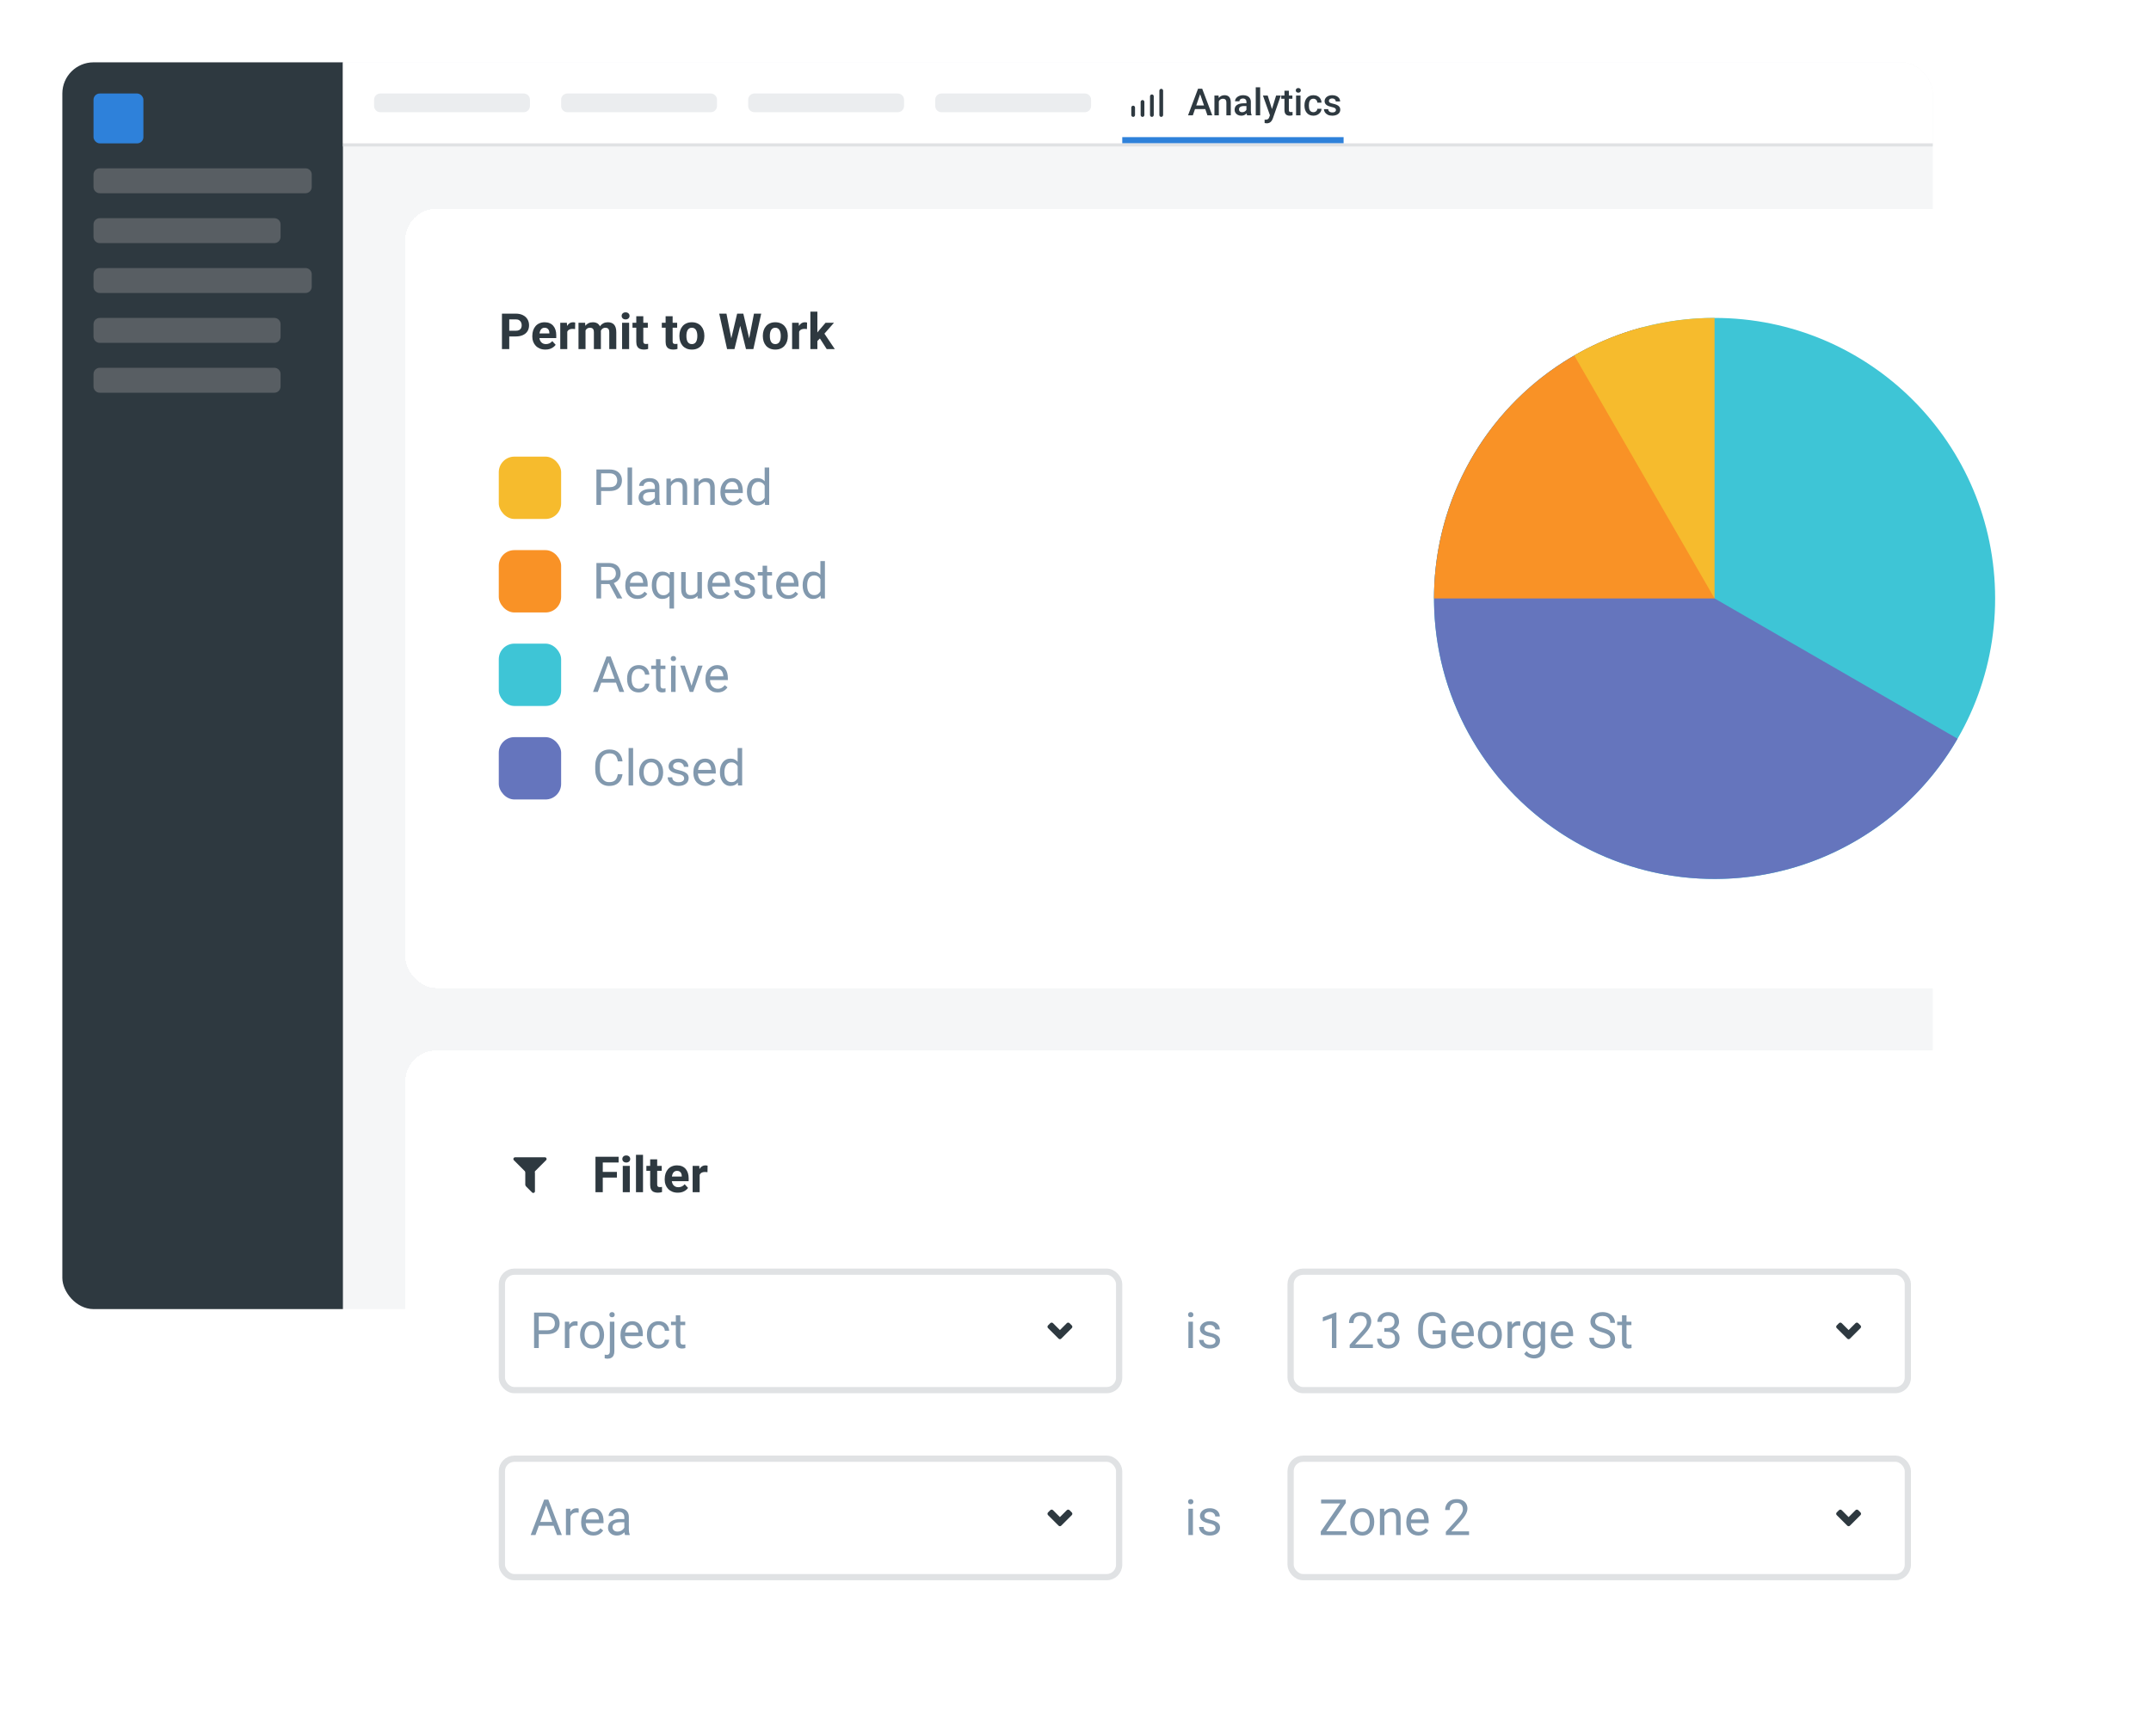 <svg width="690" height="557" viewBox="0 0 690 557" fill="none" xmlns="http://www.w3.org/2000/svg">
<g filter="url(#filter0_d_102_4021)">
<g clip-path="url(#clip0_102_4021)">
<rect x="20" y="15" width="600" height="400" rx="10" fill="#F5F6F7"/>
<rect width="90" height="400" transform="translate(20 15)" fill="#2E3940"/>
<rect x="30" y="25" width="16" height="16" rx="2" fill="#2E81DA"/>
<path d="M30 51C30 49.895 30.895 49 32 49H98C99.105 49 100 49.895 100 51V55C100 56.105 99.105 57 98 57H32C30.895 57 30 56.105 30 55V51Z" fill="#585E63"/>
<path d="M30 67C30 65.895 30.895 65 32 65H88C89.105 65 90 65.895 90 67V71C90 72.105 89.105 73 88 73H32C30.895 73 30 72.105 30 71V67Z" fill="#585E63"/>
<path d="M30 83C30 81.895 30.895 81 32 81H98C99.105 81 100 81.895 100 83V87C100 88.105 99.105 89 98 89H32C30.895 89 30 88.105 30 87V83Z" fill="#585E63"/>
<path d="M30 99C30 97.895 30.895 97 32 97H88C89.105 97 90 97.895 90 99V103C90 104.105 89.105 105 88 105H32C30.895 105 30 104.105 30 103V99Z" fill="#585E63"/>
<path d="M30 115C30 113.895 30.895 113 32 113H88C89.105 113 90 113.895 90 115V119C90 120.105 89.105 121 88 121H32C30.895 121 30 120.105 30 119V115Z" fill="#585E63"/>
<rect width="510" height="26" transform="translate(110 15)" fill="white"/>
<path d="M120 27C120 25.895 120.895 25 122 25H168C169.105 25 170 25.895 170 27V29C170 30.105 169.105 31 168 31H122C120.895 31 120 30.105 120 29V27Z" fill="#EBEDEF"/>
<path d="M180 27C180 25.895 180.895 25 182 25H228C229.105 25 230 25.895 230 27V29C230 30.105 229.105 31 228 31H182C180.895 31 180 30.105 180 29V27Z" fill="#EBEDEF"/>
<path d="M240 27C240 25.895 240.895 25 242 25H288C289.105 25 290 25.895 290 27V29C290 30.105 289.105 31 288 31H242C240.895 31 240 30.105 240 29V27Z" fill="#EBEDEF"/>
<path d="M300 27C300 25.895 300.895 25 302 25H348C349.105 25 350 25.895 350 27V29C350 30.105 349.105 31 348 31H302C300.895 31 300 30.105 300 29V27Z" fill="#EBEDEF"/>
<path d="M363.496 32.504C363.338 32.502 363.186 32.438 363.074 32.326C362.962 32.214 362.898 32.062 362.896 31.904V29.504C362.896 29.345 362.959 29.192 363.072 29.08C363.184 28.967 363.337 28.904 363.496 28.904C363.655 28.904 363.808 28.967 363.92 29.08C364.033 29.192 364.096 29.345 364.096 29.504V31.904C364.096 32.063 364.033 32.216 363.92 32.328C363.808 32.441 363.655 32.504 363.496 32.504Z" fill="#2E3940"/>
<path d="M366.496 32.504C366.338 32.502 366.186 32.438 366.074 32.326C365.962 32.214 365.898 32.062 365.896 31.904V27.696C365.896 27.537 365.959 27.384 366.072 27.272C366.184 27.159 366.337 27.096 366.496 27.096C366.655 27.096 366.808 27.159 366.92 27.272C367.033 27.384 367.096 27.537 367.096 27.696V31.904C367.096 32.063 367.033 32.216 366.92 32.328C366.808 32.441 366.655 32.504 366.496 32.504Z" fill="#2E3940"/>
<path d="M369.504 32.504C369.345 32.504 369.192 32.441 369.08 32.328C368.967 32.216 368.904 32.063 368.904 31.904V25.896C368.904 25.737 368.967 25.584 369.08 25.472C369.192 25.359 369.345 25.296 369.504 25.296C369.663 25.296 369.816 25.359 369.928 25.472C370.041 25.584 370.104 25.737 370.104 25.896V31.904C370.102 32.062 370.038 32.214 369.926 32.326C369.814 32.438 369.663 32.502 369.504 32.504Z" fill="#2E3940"/>
<path d="M372.504 32.504C372.345 32.504 372.192 32.441 372.08 32.328C371.967 32.216 371.904 32.063 371.904 31.904V24.096C371.904 23.937 371.967 23.784 372.08 23.672C372.192 23.559 372.345 23.496 372.504 23.496C372.663 23.496 372.816 23.559 372.928 23.672C373.041 23.784 373.104 23.937 373.104 24.096V31.904C373.102 32.062 373.038 32.214 372.926 32.326C372.814 32.438 372.663 32.502 372.504 32.504Z" fill="#2E3940"/>
<path d="M385.189 24.605L382.641 32H381.1L384.311 23.469H385.295L385.189 24.605ZM387.322 32L384.768 24.605L384.656 23.469H385.646L388.869 32H387.322ZM387.199 28.836V30.002H382.559V28.836H387.199ZM390.979 27.014V32H389.566V25.66H390.896L390.979 27.014ZM390.727 28.596L390.27 28.59C390.273 28.141 390.336 27.729 390.457 27.354C390.582 26.979 390.754 26.656 390.973 26.387C391.195 26.117 391.461 25.91 391.77 25.766C392.078 25.617 392.422 25.543 392.801 25.543C393.105 25.543 393.381 25.586 393.627 25.672C393.877 25.754 394.09 25.889 394.266 26.076C394.445 26.264 394.582 26.508 394.676 26.809C394.77 27.105 394.816 27.471 394.816 27.904V32H393.398V27.898C393.398 27.594 393.354 27.354 393.264 27.178C393.178 26.998 393.051 26.871 392.883 26.797C392.719 26.719 392.514 26.68 392.268 26.68C392.025 26.68 391.809 26.73 391.617 26.832C391.426 26.934 391.264 27.072 391.131 27.248C391.002 27.424 390.902 27.627 390.832 27.857C390.762 28.088 390.727 28.334 390.727 28.596ZM399.832 30.729V27.705C399.832 27.479 399.791 27.283 399.709 27.119C399.627 26.955 399.502 26.828 399.334 26.738C399.17 26.648 398.963 26.604 398.713 26.604C398.482 26.604 398.283 26.643 398.115 26.721C397.947 26.799 397.816 26.904 397.723 27.037C397.629 27.17 397.582 27.32 397.582 27.488H396.176C396.176 27.238 396.236 26.996 396.357 26.762C396.479 26.527 396.654 26.318 396.885 26.135C397.115 25.951 397.391 25.807 397.711 25.701C398.031 25.596 398.391 25.543 398.789 25.543C399.266 25.543 399.688 25.623 400.055 25.783C400.426 25.943 400.717 26.186 400.928 26.51C401.143 26.83 401.25 27.232 401.25 27.717V30.535C401.25 30.824 401.27 31.084 401.309 31.314C401.352 31.541 401.412 31.738 401.49 31.906V32H400.043C399.977 31.848 399.924 31.654 399.885 31.42C399.85 31.182 399.832 30.951 399.832 30.729ZM400.037 28.145L400.049 29.018H399.035C398.773 29.018 398.543 29.043 398.344 29.094C398.145 29.141 397.979 29.211 397.846 29.305C397.713 29.398 397.613 29.512 397.547 29.645C397.48 29.777 397.447 29.928 397.447 30.096C397.447 30.264 397.486 30.418 397.564 30.559C397.643 30.695 397.756 30.803 397.904 30.881C398.057 30.959 398.24 30.998 398.455 30.998C398.744 30.998 398.996 30.939 399.211 30.822C399.43 30.701 399.602 30.555 399.727 30.383C399.852 30.207 399.918 30.041 399.926 29.885L400.383 30.512C400.336 30.672 400.256 30.844 400.143 31.027C400.029 31.211 399.881 31.387 399.697 31.555C399.518 31.719 399.301 31.854 399.047 31.959C398.797 32.065 398.508 32.117 398.18 32.117C397.766 32.117 397.396 32.035 397.072 31.871C396.748 31.703 396.494 31.479 396.311 31.197C396.127 30.912 396.035 30.59 396.035 30.23C396.035 29.895 396.098 29.598 396.223 29.34C396.352 29.078 396.539 28.859 396.785 28.684C397.035 28.508 397.34 28.375 397.699 28.285C398.059 28.191 398.469 28.145 398.93 28.145H400.037ZM404.238 23V32H402.82V23H404.238ZM407.625 31.309L409.348 25.66H410.859L408.316 32.967C408.258 33.123 408.182 33.293 408.088 33.477C407.994 33.66 407.871 33.834 407.719 33.998C407.57 34.166 407.385 34.301 407.162 34.402C406.939 34.508 406.67 34.56 406.354 34.56C406.229 34.56 406.107 34.549 405.99 34.525C405.877 34.506 405.77 34.484 405.668 34.461L405.662 33.383C405.701 33.387 405.748 33.391 405.803 33.395C405.861 33.398 405.908 33.4 405.943 33.4C406.178 33.4 406.373 33.371 406.529 33.312C406.686 33.258 406.812 33.168 406.91 33.043C407.012 32.918 407.098 32.75 407.168 32.539L407.625 31.309ZM406.652 25.66L408.158 30.406L408.41 31.895L407.432 32.147L405.129 25.66H406.652ZM414.574 25.66V26.691H411V25.66H414.574ZM412.031 24.107H413.443V30.248C413.443 30.443 413.471 30.594 413.525 30.699C413.584 30.801 413.664 30.869 413.766 30.904C413.867 30.939 413.986 30.957 414.123 30.957C414.221 30.957 414.314 30.951 414.404 30.939C414.494 30.928 414.566 30.916 414.621 30.904L414.627 31.982C414.51 32.018 414.373 32.049 414.217 32.076C414.064 32.103 413.889 32.117 413.689 32.117C413.365 32.117 413.078 32.06 412.828 31.947C412.578 31.83 412.383 31.641 412.242 31.379C412.102 31.117 412.031 30.77 412.031 30.336V24.107ZM417.176 25.66V32H415.758V25.66H417.176ZM415.664 23.996C415.664 23.781 415.734 23.604 415.875 23.463C416.02 23.318 416.219 23.246 416.473 23.246C416.723 23.246 416.92 23.318 417.064 23.463C417.209 23.604 417.281 23.781 417.281 23.996C417.281 24.207 417.209 24.383 417.064 24.523C416.92 24.664 416.723 24.734 416.473 24.734C416.219 24.734 416.02 24.664 415.875 24.523C415.734 24.383 415.664 24.207 415.664 23.996ZM421.312 30.992C421.543 30.992 421.75 30.947 421.934 30.857C422.121 30.764 422.271 30.635 422.385 30.471C422.502 30.307 422.566 30.117 422.578 29.902H423.908C423.9 30.312 423.779 30.686 423.545 31.021C423.311 31.357 423 31.625 422.613 31.824C422.227 32.02 421.799 32.117 421.33 32.117C420.846 32.117 420.424 32.035 420.064 31.871C419.705 31.703 419.406 31.473 419.168 31.18C418.93 30.887 418.75 30.549 418.629 30.166C418.512 29.783 418.453 29.373 418.453 28.936V28.73C418.453 28.293 418.512 27.883 418.629 27.5C418.75 27.113 418.93 26.773 419.168 26.48C419.406 26.188 419.705 25.959 420.064 25.795C420.424 25.627 420.844 25.543 421.324 25.543C421.832 25.543 422.277 25.645 422.66 25.848C423.043 26.047 423.344 26.326 423.562 26.686C423.785 27.041 423.9 27.455 423.908 27.928H422.578C422.566 27.693 422.508 27.482 422.402 27.295C422.301 27.104 422.156 26.951 421.969 26.838C421.785 26.725 421.564 26.668 421.307 26.668C421.021 26.668 420.785 26.727 420.598 26.844C420.41 26.957 420.264 27.113 420.158 27.312C420.053 27.508 419.977 27.729 419.93 27.975C419.887 28.217 419.865 28.469 419.865 28.73V28.936C419.865 29.197 419.887 29.451 419.93 29.697C419.973 29.943 420.047 30.164 420.152 30.359C420.262 30.551 420.41 30.705 420.598 30.822C420.785 30.936 421.023 30.992 421.312 30.992ZM428.549 30.283C428.549 30.143 428.514 30.016 428.443 29.902C428.373 29.785 428.238 29.68 428.039 29.586C427.844 29.492 427.555 29.406 427.172 29.328C426.836 29.254 426.527 29.166 426.246 29.064C425.969 28.959 425.73 28.832 425.531 28.684C425.332 28.535 425.178 28.359 425.068 28.156C424.959 27.953 424.904 27.719 424.904 27.453C424.904 27.195 424.961 26.951 425.074 26.721C425.188 26.49 425.35 26.287 425.561 26.111C425.771 25.936 426.027 25.797 426.328 25.695C426.633 25.594 426.973 25.543 427.348 25.543C427.879 25.543 428.334 25.633 428.713 25.812C429.096 25.988 429.389 26.229 429.592 26.533C429.795 26.834 429.896 27.174 429.896 27.553H428.484C428.484 27.385 428.441 27.229 428.355 27.084C428.273 26.936 428.148 26.816 427.98 26.727C427.812 26.633 427.602 26.586 427.348 26.586C427.105 26.586 426.904 26.625 426.744 26.703C426.588 26.777 426.471 26.875 426.393 26.996C426.318 27.117 426.281 27.25 426.281 27.395C426.281 27.5 426.301 27.596 426.34 27.682C426.383 27.764 426.453 27.84 426.551 27.91C426.648 27.977 426.781 28.039 426.949 28.098C427.121 28.156 427.336 28.213 427.594 28.268C428.078 28.369 428.494 28.5 428.842 28.66C429.193 28.816 429.463 29.02 429.65 29.27C429.838 29.516 429.932 29.828 429.932 30.207C429.932 30.488 429.871 30.746 429.75 30.98C429.633 31.211 429.461 31.412 429.234 31.584C429.008 31.752 428.736 31.883 428.42 31.977C428.107 32.07 427.756 32.117 427.365 32.117C426.791 32.117 426.305 32.016 425.906 31.812C425.508 31.605 425.205 31.342 424.998 31.021C424.795 30.697 424.693 30.361 424.693 30.014H426.059C426.074 30.275 426.146 30.484 426.275 30.641C426.408 30.793 426.572 30.904 426.768 30.975C426.967 31.041 427.172 31.074 427.383 31.074C427.637 31.074 427.85 31.041 428.021 30.975C428.193 30.904 428.324 30.811 428.414 30.693C428.504 30.572 428.549 30.436 428.549 30.283Z" fill="#2E3940"/>
<path d="M360 39H431V41H360V39Z" fill="#2E81DA"/>
<rect width="510" height="1" transform="matrix(-1 0 0 1 620 41)" fill="#E0E2E4"/>
</g>
</g>
<g filter="url(#filter1_d_102_4021)">
<rect x="130" y="62" width="540" height="250" rx="10" fill="white" shape-rendering="crispEdges"/>
<path d="M165.445 102.945H162.547V101.117H165.445C165.893 101.117 166.258 101.044 166.539 100.898C166.82 100.747 167.026 100.539 167.156 100.273C167.286 100.008 167.352 99.708 167.352 99.375C167.352 99.037 167.286 98.721 167.156 98.43C167.026 98.138 166.82 97.904 166.539 97.727C166.258 97.549 165.893 97.461 165.445 97.461H163.359V107H161.016V95.625H165.445C166.336 95.625 167.099 95.787 167.734 96.109C168.375 96.427 168.865 96.867 169.203 97.43C169.542 97.992 169.711 98.635 169.711 99.359C169.711 100.094 169.542 100.729 169.203 101.266C168.865 101.802 168.375 102.216 167.734 102.508C167.099 102.799 166.336 102.945 165.445 102.945ZM174.969 107.156C174.312 107.156 173.724 107.052 173.203 106.844C172.682 106.63 172.24 106.336 171.875 105.961C171.516 105.586 171.24 105.151 171.047 104.656C170.854 104.156 170.758 103.625 170.758 103.062V102.75C170.758 102.109 170.849 101.523 171.031 100.992C171.214 100.461 171.474 100 171.812 99.609C172.156 99.219 172.573 98.919 173.062 98.711C173.552 98.497 174.104 98.391 174.719 98.391C175.318 98.391 175.849 98.49 176.312 98.688C176.776 98.885 177.164 99.167 177.477 99.531C177.794 99.896 178.034 100.333 178.195 100.844C178.357 101.349 178.438 101.911 178.438 102.531V103.469H171.719V101.969H176.227V101.797C176.227 101.484 176.169 101.206 176.055 100.961C175.945 100.711 175.779 100.513 175.555 100.367C175.331 100.221 175.044 100.148 174.695 100.148C174.398 100.148 174.143 100.214 173.93 100.344C173.716 100.474 173.542 100.656 173.406 100.891C173.276 101.125 173.177 101.401 173.109 101.719C173.047 102.031 173.016 102.375 173.016 102.75V103.062C173.016 103.401 173.062 103.714 173.156 104C173.255 104.286 173.393 104.534 173.57 104.742C173.753 104.951 173.971 105.112 174.227 105.227C174.487 105.341 174.781 105.398 175.109 105.398C175.516 105.398 175.893 105.32 176.242 105.164C176.596 105.003 176.901 104.76 177.156 104.438L178.25 105.625C178.073 105.88 177.831 106.125 177.523 106.359C177.221 106.594 176.857 106.786 176.43 106.938C176.003 107.083 175.516 107.156 174.969 107.156ZM181.969 100.391V107H179.719V98.547H181.836L181.969 100.391ZM184.516 98.492L184.477 100.578C184.367 100.562 184.234 100.549 184.078 100.539C183.927 100.523 183.789 100.516 183.664 100.516C183.346 100.516 183.07 100.557 182.836 100.641C182.607 100.719 182.414 100.836 182.258 100.992C182.107 101.148 181.992 101.339 181.914 101.562C181.841 101.786 181.799 102.042 181.789 102.328L181.336 102.188C181.336 101.641 181.391 101.138 181.5 100.68C181.609 100.216 181.768 99.812 181.977 99.469C182.19 99.125 182.451 98.859 182.758 98.672C183.065 98.484 183.417 98.391 183.812 98.391C183.938 98.391 184.065 98.401 184.195 98.422C184.326 98.438 184.432 98.461 184.516 98.492ZM187.828 100.297V107H185.57V98.547H187.688L187.828 100.297ZM187.516 102.477H186.891C186.891 101.888 186.961 101.346 187.102 100.852C187.247 100.352 187.458 99.919 187.734 99.555C188.016 99.185 188.362 98.898 188.773 98.695C189.185 98.492 189.661 98.391 190.203 98.391C190.578 98.391 190.922 98.448 191.234 98.562C191.547 98.672 191.815 98.846 192.039 99.086C192.268 99.32 192.445 99.628 192.57 100.008C192.695 100.383 192.758 100.833 192.758 101.359V107H190.508V101.609C190.508 101.224 190.456 100.927 190.352 100.719C190.247 100.51 190.099 100.365 189.906 100.281C189.719 100.198 189.492 100.156 189.227 100.156C188.935 100.156 188.68 100.216 188.461 100.336C188.247 100.456 188.07 100.622 187.93 100.836C187.789 101.044 187.685 101.289 187.617 101.57C187.549 101.852 187.516 102.154 187.516 102.477ZM192.547 102.219L191.742 102.32C191.742 101.768 191.81 101.255 191.945 100.781C192.086 100.307 192.292 99.891 192.562 99.531C192.839 99.172 193.18 98.893 193.586 98.695C193.992 98.492 194.461 98.391 194.992 98.391C195.398 98.391 195.768 98.451 196.102 98.57C196.435 98.685 196.719 98.87 196.953 99.125C197.193 99.375 197.375 99.703 197.5 100.109C197.63 100.516 197.695 101.013 197.695 101.602V107H195.438V101.602C195.438 101.211 195.385 100.914 195.281 100.711C195.182 100.503 195.036 100.359 194.844 100.281C194.656 100.198 194.432 100.156 194.172 100.156C193.901 100.156 193.664 100.211 193.461 100.32C193.258 100.424 193.089 100.57 192.953 100.758C192.818 100.945 192.716 101.164 192.648 101.414C192.581 101.659 192.547 101.927 192.547 102.219ZM201.812 98.547V107H199.555V98.547H201.812ZM199.414 96.344C199.414 96.016 199.529 95.745 199.758 95.531C199.987 95.318 200.294 95.211 200.68 95.211C201.06 95.211 201.365 95.318 201.594 95.531C201.828 95.745 201.945 96.016 201.945 96.344C201.945 96.672 201.828 96.943 201.594 97.156C201.365 97.37 201.06 97.477 200.68 97.477C200.294 97.477 199.987 97.37 199.758 97.156C199.529 96.943 199.414 96.672 199.414 96.344ZM207.812 98.547V100.141H202.891V98.547H207.812ZM204.109 96.461H206.359V104.453C206.359 104.698 206.391 104.885 206.453 105.016C206.521 105.146 206.62 105.237 206.75 105.289C206.88 105.336 207.044 105.359 207.242 105.359C207.383 105.359 207.508 105.354 207.617 105.344C207.732 105.328 207.828 105.312 207.906 105.297L207.914 106.953C207.721 107.016 207.513 107.065 207.289 107.102C207.065 107.138 206.818 107.156 206.547 107.156C206.052 107.156 205.62 107.076 205.25 106.914C204.885 106.747 204.604 106.482 204.406 106.117C204.208 105.753 204.109 105.273 204.109 104.68V96.461ZM217.219 98.547V100.141H212.297V98.547H217.219ZM213.516 96.461H215.766V104.453C215.766 104.698 215.797 104.885 215.859 105.016C215.927 105.146 216.026 105.237 216.156 105.289C216.286 105.336 216.451 105.359 216.648 105.359C216.789 105.359 216.914 105.354 217.023 105.344C217.138 105.328 217.234 105.312 217.312 105.297L217.32 106.953C217.128 107.016 216.919 107.065 216.695 107.102C216.471 107.138 216.224 107.156 215.953 107.156C215.458 107.156 215.026 107.076 214.656 106.914C214.292 106.747 214.01 106.482 213.812 106.117C213.615 105.753 213.516 105.273 213.516 104.68V96.461ZM217.938 102.859V102.695C217.938 102.076 218.026 101.505 218.203 100.984C218.38 100.458 218.638 100.003 218.977 99.617C219.315 99.232 219.732 98.932 220.227 98.719C220.721 98.5 221.289 98.391 221.93 98.391C222.57 98.391 223.141 98.5 223.641 98.719C224.141 98.932 224.56 99.232 224.898 99.617C225.242 100.003 225.503 100.458 225.68 100.984C225.857 101.505 225.945 102.076 225.945 102.695V102.859C225.945 103.474 225.857 104.044 225.68 104.57C225.503 105.091 225.242 105.547 224.898 105.938C224.56 106.323 224.143 106.622 223.648 106.836C223.154 107.049 222.586 107.156 221.945 107.156C221.305 107.156 220.734 107.049 220.234 106.836C219.74 106.622 219.32 106.323 218.977 105.938C218.638 105.547 218.38 105.091 218.203 104.57C218.026 104.044 217.938 103.474 217.938 102.859ZM220.188 102.695V102.859C220.188 103.214 220.219 103.544 220.281 103.852C220.344 104.159 220.443 104.43 220.578 104.664C220.719 104.893 220.901 105.073 221.125 105.203C221.349 105.333 221.622 105.398 221.945 105.398C222.258 105.398 222.526 105.333 222.75 105.203C222.974 105.073 223.154 104.893 223.289 104.664C223.424 104.43 223.523 104.159 223.586 103.852C223.654 103.544 223.688 103.214 223.688 102.859V102.695C223.688 102.352 223.654 102.029 223.586 101.727C223.523 101.419 223.422 101.148 223.281 100.914C223.146 100.674 222.966 100.487 222.742 100.352C222.518 100.216 222.247 100.148 221.93 100.148C221.612 100.148 221.341 100.216 221.117 100.352C220.898 100.487 220.719 100.674 220.578 100.914C220.443 101.148 220.344 101.419 220.281 101.727C220.219 102.029 220.188 102.352 220.188 102.695ZM234.195 105.195L236.461 95.625H237.727L238.016 97.219L235.602 107H234.242L234.195 105.195ZM233.031 95.625L234.906 105.195L234.75 107H233.234L230.711 95.625H233.031ZM240.008 105.156L241.859 95.625H244.18L241.664 107H240.148L240.008 105.156ZM238.438 95.625L240.719 105.234L240.656 107H239.297L236.867 97.211L237.18 95.625H238.438ZM244.703 102.859V102.695C244.703 102.076 244.792 101.505 244.969 100.984C245.146 100.458 245.404 100.003 245.742 99.617C246.081 99.232 246.497 98.932 246.992 98.719C247.487 98.5 248.055 98.391 248.695 98.391C249.336 98.391 249.906 98.5 250.406 98.719C250.906 98.932 251.326 99.232 251.664 99.617C252.008 100.003 252.268 100.458 252.445 100.984C252.622 101.505 252.711 102.076 252.711 102.695V102.859C252.711 103.474 252.622 104.044 252.445 104.57C252.268 105.091 252.008 105.547 251.664 105.938C251.326 106.323 250.909 106.622 250.414 106.836C249.919 107.049 249.352 107.156 248.711 107.156C248.07 107.156 247.5 107.049 247 106.836C246.505 106.622 246.086 106.323 245.742 105.938C245.404 105.547 245.146 105.091 244.969 104.57C244.792 104.044 244.703 103.474 244.703 102.859ZM246.953 102.695V102.859C246.953 103.214 246.984 103.544 247.047 103.852C247.109 104.159 247.208 104.43 247.344 104.664C247.484 104.893 247.667 105.073 247.891 105.203C248.115 105.333 248.388 105.398 248.711 105.398C249.023 105.398 249.292 105.333 249.516 105.203C249.74 105.073 249.919 104.893 250.055 104.664C250.19 104.43 250.289 104.159 250.352 103.852C250.419 103.544 250.453 103.214 250.453 102.859V102.695C250.453 102.352 250.419 102.029 250.352 101.727C250.289 101.419 250.188 101.148 250.047 100.914C249.911 100.674 249.732 100.487 249.508 100.352C249.284 100.216 249.013 100.148 248.695 100.148C248.378 100.148 248.107 100.216 247.883 100.352C247.664 100.487 247.484 100.674 247.344 100.914C247.208 101.148 247.109 101.419 247.047 101.727C246.984 102.029 246.953 102.352 246.953 102.695ZM256.344 100.391V107H254.094V98.547H256.211L256.344 100.391ZM258.891 98.492L258.852 100.578C258.742 100.562 258.609 100.549 258.453 100.539C258.302 100.523 258.164 100.516 258.039 100.516C257.721 100.516 257.445 100.557 257.211 100.641C256.982 100.719 256.789 100.836 256.633 100.992C256.482 101.148 256.367 101.339 256.289 101.562C256.216 101.786 256.174 102.042 256.164 102.328L255.711 102.188C255.711 101.641 255.766 101.138 255.875 100.68C255.984 100.216 256.143 99.812 256.352 99.469C256.565 99.125 256.826 98.859 257.133 98.672C257.44 98.484 257.792 98.391 258.188 98.391C258.312 98.391 258.44 98.401 258.57 98.422C258.701 98.438 258.807 98.461 258.891 98.492ZM262.203 94.992V107H259.953V94.992H262.203ZM267.531 98.547L263.859 102.734L261.891 104.727L261.07 103.102L262.633 101.117L264.828 98.547H267.531ZM265.195 107L262.695 103.094L264.25 101.734L267.789 107H265.195Z" fill="#2E3940"/>
<rect x="160" y="141.5" width="20" height="20" rx="5" fill="#F6BB2D"/>
<path d="M195.516 152.539H192.477V151.312H195.516C196.104 151.312 196.581 151.219 196.945 151.031C197.31 150.844 197.576 150.583 197.742 150.25C197.914 149.917 198 149.536 198 149.109C198 148.719 197.914 148.352 197.742 148.008C197.576 147.664 197.31 147.388 196.945 147.18C196.581 146.966 196.104 146.859 195.516 146.859H192.828V157H191.32V145.625H195.516C196.375 145.625 197.102 145.773 197.695 146.07C198.289 146.367 198.74 146.779 199.047 147.305C199.354 147.826 199.508 148.422 199.508 149.094C199.508 149.823 199.354 150.445 199.047 150.961C198.74 151.477 198.289 151.87 197.695 152.141C197.102 152.406 196.375 152.539 195.516 152.539ZM202.766 145V157H201.312V145H202.766ZM210.07 155.555V151.203C210.07 150.87 210.003 150.581 209.867 150.336C209.737 150.086 209.539 149.893 209.273 149.758C209.008 149.622 208.68 149.555 208.289 149.555C207.924 149.555 207.604 149.617 207.328 149.742C207.057 149.867 206.844 150.031 206.688 150.234C206.536 150.438 206.461 150.656 206.461 150.891H205.016C205.016 150.589 205.094 150.289 205.25 149.992C205.406 149.695 205.63 149.427 205.922 149.188C206.219 148.943 206.573 148.75 206.984 148.609C207.401 148.464 207.865 148.391 208.375 148.391C208.99 148.391 209.531 148.495 210 148.703C210.474 148.911 210.844 149.227 211.109 149.648C211.38 150.065 211.516 150.589 211.516 151.219V155.156C211.516 155.438 211.539 155.737 211.586 156.055C211.638 156.372 211.714 156.646 211.812 156.875V157H210.305C210.232 156.833 210.174 156.612 210.133 156.336C210.091 156.055 210.07 155.794 210.07 155.555ZM210.32 151.875L210.336 152.891H208.875C208.464 152.891 208.096 152.924 207.773 152.992C207.451 153.055 207.18 153.151 206.961 153.281C206.742 153.411 206.576 153.576 206.461 153.773C206.346 153.966 206.289 154.193 206.289 154.453C206.289 154.719 206.349 154.961 206.469 155.18C206.589 155.398 206.768 155.573 207.008 155.703C207.253 155.828 207.552 155.891 207.906 155.891C208.349 155.891 208.74 155.797 209.078 155.609C209.417 155.422 209.685 155.193 209.883 154.922C210.086 154.651 210.195 154.388 210.211 154.133L210.828 154.828C210.792 155.047 210.693 155.289 210.531 155.555C210.37 155.82 210.154 156.076 209.883 156.32C209.617 156.56 209.299 156.76 208.93 156.922C208.565 157.078 208.154 157.156 207.695 157.156C207.122 157.156 206.62 157.044 206.188 156.82C205.76 156.596 205.427 156.297 205.188 155.922C204.953 155.542 204.836 155.117 204.836 154.648C204.836 154.195 204.924 153.797 205.102 153.453C205.279 153.104 205.534 152.815 205.867 152.586C206.201 152.352 206.602 152.174 207.07 152.055C207.539 151.935 208.062 151.875 208.641 151.875H210.32ZM215.234 150.352V157H213.789V148.547H215.156L215.234 150.352ZM214.891 152.453L214.289 152.43C214.294 151.852 214.38 151.318 214.547 150.828C214.714 150.333 214.948 149.904 215.25 149.539C215.552 149.174 215.911 148.893 216.328 148.695C216.75 148.492 217.216 148.391 217.727 148.391C218.143 148.391 218.518 148.448 218.852 148.562C219.185 148.672 219.469 148.849 219.703 149.094C219.943 149.339 220.125 149.656 220.25 150.047C220.375 150.432 220.438 150.904 220.438 151.461V157H218.984V151.445C218.984 151.003 218.919 150.648 218.789 150.383C218.659 150.112 218.469 149.917 218.219 149.797C217.969 149.672 217.661 149.609 217.297 149.609C216.938 149.609 216.609 149.685 216.312 149.836C216.021 149.987 215.768 150.195 215.555 150.461C215.346 150.727 215.182 151.031 215.062 151.375C214.948 151.714 214.891 152.073 214.891 152.453ZM224.078 150.352V157H222.633V148.547H224L224.078 150.352ZM223.734 152.453L223.133 152.43C223.138 151.852 223.224 151.318 223.391 150.828C223.557 150.333 223.792 149.904 224.094 149.539C224.396 149.174 224.755 148.893 225.172 148.695C225.594 148.492 226.06 148.391 226.57 148.391C226.987 148.391 227.362 148.448 227.695 148.562C228.029 148.672 228.312 148.849 228.547 149.094C228.786 149.339 228.969 149.656 229.094 150.047C229.219 150.432 229.281 150.904 229.281 151.461V157H227.828V151.445C227.828 151.003 227.763 150.648 227.633 150.383C227.503 150.112 227.312 149.917 227.062 149.797C226.812 149.672 226.505 149.609 226.141 149.609C225.781 149.609 225.453 149.685 225.156 149.836C224.865 149.987 224.612 150.195 224.398 150.461C224.19 150.727 224.026 151.031 223.906 151.375C223.792 151.714 223.734 152.073 223.734 152.453ZM234.984 157.156C234.396 157.156 233.862 157.057 233.383 156.859C232.909 156.656 232.5 156.372 232.156 156.008C231.818 155.643 231.557 155.211 231.375 154.711C231.193 154.211 231.102 153.664 231.102 153.07V152.742C231.102 152.055 231.203 151.443 231.406 150.906C231.609 150.365 231.885 149.906 232.234 149.531C232.583 149.156 232.979 148.872 233.422 148.68C233.865 148.487 234.323 148.391 234.797 148.391C235.401 148.391 235.922 148.495 236.359 148.703C236.802 148.911 237.164 149.203 237.445 149.578C237.727 149.948 237.935 150.385 238.07 150.891C238.206 151.391 238.273 151.938 238.273 152.531V153.18H231.961V152H236.828V151.891C236.807 151.516 236.729 151.151 236.594 150.797C236.464 150.443 236.255 150.151 235.969 149.922C235.682 149.693 235.292 149.578 234.797 149.578C234.469 149.578 234.167 149.648 233.891 149.789C233.615 149.924 233.378 150.128 233.18 150.398C232.982 150.669 232.828 151 232.719 151.391C232.609 151.781 232.555 152.232 232.555 152.742V153.07C232.555 153.471 232.609 153.849 232.719 154.203C232.833 154.552 232.997 154.859 233.211 155.125C233.43 155.391 233.693 155.599 234 155.75C234.312 155.901 234.667 155.977 235.062 155.977C235.573 155.977 236.005 155.872 236.359 155.664C236.714 155.456 237.023 155.177 237.289 154.828L238.164 155.523C237.982 155.799 237.75 156.062 237.469 156.312C237.188 156.562 236.841 156.766 236.43 156.922C236.023 157.078 235.542 157.156 234.984 157.156ZM245.289 155.359V145H246.742V157H245.414L245.289 155.359ZM239.602 152.867V152.703C239.602 152.057 239.68 151.471 239.836 150.945C239.997 150.414 240.224 149.958 240.516 149.578C240.812 149.198 241.164 148.906 241.57 148.703C241.982 148.495 242.44 148.391 242.945 148.391C243.477 148.391 243.94 148.484 244.336 148.672C244.737 148.854 245.076 149.122 245.352 149.477C245.633 149.826 245.854 150.247 246.016 150.742C246.177 151.237 246.289 151.797 246.352 152.422V153.141C246.294 153.76 246.182 154.318 246.016 154.812C245.854 155.307 245.633 155.729 245.352 156.078C245.076 156.427 244.737 156.695 244.336 156.883C243.935 157.065 243.466 157.156 242.93 157.156C242.435 157.156 241.982 157.049 241.57 156.836C241.164 156.622 240.812 156.323 240.516 155.938C240.224 155.552 239.997 155.099 239.836 154.578C239.68 154.052 239.602 153.482 239.602 152.867ZM241.055 152.703V152.867C241.055 153.289 241.096 153.685 241.18 154.055C241.268 154.424 241.404 154.75 241.586 155.031C241.768 155.312 242 155.534 242.281 155.695C242.562 155.852 242.898 155.93 243.289 155.93C243.768 155.93 244.161 155.828 244.469 155.625C244.781 155.422 245.031 155.154 245.219 154.82C245.406 154.487 245.552 154.125 245.656 153.734V151.852C245.594 151.565 245.503 151.289 245.383 151.023C245.268 150.753 245.117 150.513 244.93 150.305C244.747 150.091 244.521 149.922 244.25 149.797C243.984 149.672 243.669 149.609 243.305 149.609C242.909 149.609 242.568 149.693 242.281 149.859C242 150.021 241.768 150.245 241.586 150.531C241.404 150.812 241.268 151.141 241.18 151.516C241.096 151.885 241.055 152.281 241.055 152.703Z" fill="#8299AE"/>
<rect x="160" y="171.5" width="20" height="20" rx="5" fill="#F99226"/>
<path d="M191.32 175.625H195.086C195.94 175.625 196.661 175.755 197.25 176.016C197.844 176.276 198.294 176.661 198.602 177.172C198.914 177.677 199.07 178.299 199.07 179.039C199.07 179.56 198.964 180.036 198.75 180.469C198.542 180.896 198.24 181.26 197.844 181.562C197.453 181.859 196.984 182.081 196.438 182.227L196.016 182.391H192.477L192.461 181.164H195.133C195.674 181.164 196.125 181.07 196.484 180.883C196.844 180.69 197.115 180.432 197.297 180.109C197.479 179.786 197.57 179.43 197.57 179.039C197.57 178.602 197.484 178.219 197.312 177.891C197.141 177.562 196.87 177.31 196.5 177.133C196.135 176.951 195.664 176.859 195.086 176.859H192.828V187H191.32V175.625ZM197.969 187L195.203 181.844L196.773 181.836L199.578 186.906V187H197.969ZM204.469 187.156C203.88 187.156 203.346 187.057 202.867 186.859C202.393 186.656 201.984 186.372 201.641 186.008C201.302 185.643 201.042 185.211 200.859 184.711C200.677 184.211 200.586 183.664 200.586 183.07V182.742C200.586 182.055 200.688 181.443 200.891 180.906C201.094 180.365 201.37 179.906 201.719 179.531C202.068 179.156 202.464 178.872 202.906 178.68C203.349 178.487 203.807 178.391 204.281 178.391C204.885 178.391 205.406 178.495 205.844 178.703C206.286 178.911 206.648 179.203 206.93 179.578C207.211 179.948 207.419 180.385 207.555 180.891C207.69 181.391 207.758 181.938 207.758 182.531V183.18H201.445V182H206.312V181.891C206.292 181.516 206.214 181.151 206.078 180.797C205.948 180.443 205.74 180.151 205.453 179.922C205.167 179.693 204.776 179.578 204.281 179.578C203.953 179.578 203.651 179.648 203.375 179.789C203.099 179.924 202.862 180.128 202.664 180.398C202.466 180.669 202.312 181 202.203 181.391C202.094 181.781 202.039 182.232 202.039 182.742V183.07C202.039 183.471 202.094 183.849 202.203 184.203C202.318 184.552 202.482 184.859 202.695 185.125C202.914 185.391 203.177 185.599 203.484 185.75C203.797 185.901 204.151 185.977 204.547 185.977C205.057 185.977 205.49 185.872 205.844 185.664C206.198 185.456 206.508 185.177 206.773 184.828L207.648 185.523C207.466 185.799 207.234 186.062 206.953 186.312C206.672 186.562 206.326 186.766 205.914 186.922C205.508 187.078 205.026 187.156 204.469 187.156ZM214.766 190.25V180.172L214.891 178.547H216.219V190.25H214.766ZM209.086 182.867V182.703C209.086 182.057 209.161 181.471 209.312 180.945C209.464 180.414 209.685 179.958 209.977 179.578C210.268 179.198 210.62 178.906 211.031 178.703C211.448 178.495 211.922 178.391 212.453 178.391C212.984 178.391 213.451 178.484 213.852 178.672C214.258 178.854 214.602 179.122 214.883 179.477C215.169 179.826 215.396 180.247 215.562 180.742C215.729 181.237 215.844 181.797 215.906 182.422V183.141C215.849 183.76 215.737 184.318 215.57 184.812C215.404 185.307 215.177 185.729 214.891 186.078C214.609 186.427 214.263 186.695 213.852 186.883C213.445 187.065 212.974 187.156 212.438 187.156C211.917 187.156 211.448 187.049 211.031 186.836C210.62 186.622 210.268 186.323 209.977 185.938C209.69 185.552 209.469 185.099 209.312 184.578C209.161 184.052 209.086 183.482 209.086 182.867ZM210.539 182.703V182.867C210.539 183.289 210.583 183.688 210.672 184.062C210.76 184.432 210.896 184.76 211.078 185.047C211.266 185.333 211.5 185.56 211.781 185.727C212.068 185.888 212.406 185.969 212.797 185.969C213.276 185.969 213.674 185.865 213.992 185.656C214.315 185.448 214.573 185.174 214.766 184.836C214.958 184.492 215.107 184.125 215.211 183.734V181.852C215.154 181.565 215.062 181.286 214.938 181.016C214.818 180.745 214.661 180.503 214.469 180.289C214.276 180.07 214.042 179.898 213.766 179.773C213.495 179.643 213.177 179.578 212.812 179.578C212.417 179.578 212.076 179.661 211.789 179.828C211.503 179.995 211.266 180.224 211.078 180.516C210.896 180.802 210.76 181.133 210.672 181.508C210.583 181.883 210.539 182.281 210.539 182.703ZM223.711 185.047V178.547H225.164V187H223.781L223.711 185.047ZM223.984 183.266L224.586 183.25C224.586 183.812 224.526 184.333 224.406 184.812C224.292 185.286 224.104 185.698 223.844 186.047C223.583 186.396 223.242 186.669 222.82 186.867C222.398 187.06 221.885 187.156 221.281 187.156C220.87 187.156 220.492 187.096 220.148 186.977C219.81 186.857 219.518 186.672 219.273 186.422C219.029 186.172 218.839 185.846 218.703 185.445C218.573 185.044 218.508 184.562 218.508 184V178.547H219.953V184.016C219.953 184.396 219.995 184.711 220.078 184.961C220.167 185.206 220.284 185.401 220.43 185.547C220.581 185.688 220.747 185.786 220.93 185.844C221.117 185.901 221.31 185.93 221.508 185.93C222.122 185.93 222.609 185.812 222.969 185.578C223.328 185.339 223.586 185.018 223.742 184.617C223.904 184.211 223.984 183.76 223.984 183.266ZM230.875 187.156C230.286 187.156 229.753 187.057 229.273 186.859C228.799 186.656 228.391 186.372 228.047 186.008C227.708 185.643 227.448 185.211 227.266 184.711C227.083 184.211 226.992 183.664 226.992 183.07V182.742C226.992 182.055 227.094 181.443 227.297 180.906C227.5 180.365 227.776 179.906 228.125 179.531C228.474 179.156 228.87 178.872 229.312 178.68C229.755 178.487 230.214 178.391 230.688 178.391C231.292 178.391 231.812 178.495 232.25 178.703C232.693 178.911 233.055 179.203 233.336 179.578C233.617 179.948 233.826 180.385 233.961 180.891C234.096 181.391 234.164 181.938 234.164 182.531V183.18H227.852V182H232.719V181.891C232.698 181.516 232.62 181.151 232.484 180.797C232.354 180.443 232.146 180.151 231.859 179.922C231.573 179.693 231.182 179.578 230.688 179.578C230.359 179.578 230.057 179.648 229.781 179.789C229.505 179.924 229.268 180.128 229.07 180.398C228.872 180.669 228.719 181 228.609 181.391C228.5 181.781 228.445 182.232 228.445 182.742V183.07C228.445 183.471 228.5 183.849 228.609 184.203C228.724 184.552 228.888 184.859 229.102 185.125C229.32 185.391 229.583 185.599 229.891 185.75C230.203 185.901 230.557 185.977 230.953 185.977C231.464 185.977 231.896 185.872 232.25 185.664C232.604 185.456 232.914 185.177 233.18 184.828L234.055 185.523C233.872 185.799 233.641 186.062 233.359 186.312C233.078 186.562 232.732 186.766 232.32 186.922C231.914 187.078 231.432 187.156 230.875 187.156ZM240.773 184.758C240.773 184.549 240.727 184.357 240.633 184.18C240.544 183.997 240.359 183.833 240.078 183.688C239.802 183.536 239.385 183.406 238.828 183.297C238.359 183.198 237.935 183.081 237.555 182.945C237.18 182.81 236.859 182.646 236.594 182.453C236.333 182.26 236.133 182.034 235.992 181.773C235.852 181.513 235.781 181.208 235.781 180.859C235.781 180.526 235.854 180.211 236 179.914C236.151 179.617 236.362 179.354 236.633 179.125C236.909 178.896 237.24 178.716 237.625 178.586C238.01 178.456 238.44 178.391 238.914 178.391C239.591 178.391 240.169 178.51 240.648 178.75C241.128 178.99 241.495 179.31 241.75 179.711C242.005 180.107 242.133 180.547 242.133 181.031H240.688C240.688 180.797 240.617 180.57 240.477 180.352C240.341 180.128 240.141 179.943 239.875 179.797C239.615 179.651 239.294 179.578 238.914 179.578C238.513 179.578 238.188 179.641 237.938 179.766C237.693 179.885 237.513 180.039 237.398 180.227C237.289 180.414 237.234 180.612 237.234 180.82C237.234 180.977 237.26 181.117 237.312 181.242C237.37 181.362 237.469 181.474 237.609 181.578C237.75 181.677 237.948 181.771 238.203 181.859C238.458 181.948 238.784 182.036 239.18 182.125C239.872 182.281 240.443 182.469 240.891 182.688C241.339 182.906 241.672 183.174 241.891 183.492C242.109 183.81 242.219 184.195 242.219 184.648C242.219 185.018 242.141 185.357 241.984 185.664C241.833 185.971 241.612 186.237 241.32 186.461C241.034 186.68 240.69 186.852 240.289 186.977C239.893 187.096 239.448 187.156 238.953 187.156C238.208 187.156 237.578 187.023 237.062 186.758C236.547 186.492 236.156 186.148 235.891 185.727C235.625 185.305 235.492 184.859 235.492 184.391H236.945C236.966 184.786 237.081 185.102 237.289 185.336C237.497 185.565 237.753 185.729 238.055 185.828C238.357 185.922 238.656 185.969 238.953 185.969C239.349 185.969 239.68 185.917 239.945 185.812C240.216 185.708 240.422 185.565 240.562 185.383C240.703 185.201 240.773 184.992 240.773 184.758ZM247.656 178.547V179.656H243.086V178.547H247.656ZM244.633 176.492H246.078V184.906C246.078 185.193 246.122 185.409 246.211 185.555C246.299 185.701 246.414 185.797 246.555 185.844C246.695 185.891 246.846 185.914 247.008 185.914C247.128 185.914 247.253 185.904 247.383 185.883C247.518 185.857 247.62 185.836 247.688 185.82L247.695 187C247.581 187.036 247.43 187.07 247.242 187.102C247.06 187.138 246.839 187.156 246.578 187.156C246.224 187.156 245.898 187.086 245.602 186.945C245.305 186.805 245.068 186.57 244.891 186.242C244.719 185.909 244.633 185.461 244.633 184.898V176.492ZM252.859 187.156C252.271 187.156 251.737 187.057 251.258 186.859C250.784 186.656 250.375 186.372 250.031 186.008C249.693 185.643 249.432 185.211 249.25 184.711C249.068 184.211 248.977 183.664 248.977 183.07V182.742C248.977 182.055 249.078 181.443 249.281 180.906C249.484 180.365 249.76 179.906 250.109 179.531C250.458 179.156 250.854 178.872 251.297 178.68C251.74 178.487 252.198 178.391 252.672 178.391C253.276 178.391 253.797 178.495 254.234 178.703C254.677 178.911 255.039 179.203 255.32 179.578C255.602 179.948 255.81 180.385 255.945 180.891C256.081 181.391 256.148 181.938 256.148 182.531V183.18H249.836V182H254.703V181.891C254.682 181.516 254.604 181.151 254.469 180.797C254.339 180.443 254.13 180.151 253.844 179.922C253.557 179.693 253.167 179.578 252.672 179.578C252.344 179.578 252.042 179.648 251.766 179.789C251.49 179.924 251.253 180.128 251.055 180.398C250.857 180.669 250.703 181 250.594 181.391C250.484 181.781 250.43 182.232 250.43 182.742V183.07C250.43 183.471 250.484 183.849 250.594 184.203C250.708 184.552 250.872 184.859 251.086 185.125C251.305 185.391 251.568 185.599 251.875 185.75C252.188 185.901 252.542 185.977 252.938 185.977C253.448 185.977 253.88 185.872 254.234 185.664C254.589 185.456 254.898 185.177 255.164 184.828L256.039 185.523C255.857 185.799 255.625 186.062 255.344 186.312C255.062 186.562 254.716 186.766 254.305 186.922C253.898 187.078 253.417 187.156 252.859 187.156ZM263.164 185.359V175H264.617V187H263.289L263.164 185.359ZM257.477 182.867V182.703C257.477 182.057 257.555 181.471 257.711 180.945C257.872 180.414 258.099 179.958 258.391 179.578C258.688 179.198 259.039 178.906 259.445 178.703C259.857 178.495 260.315 178.391 260.82 178.391C261.352 178.391 261.815 178.484 262.211 178.672C262.612 178.854 262.951 179.122 263.227 179.477C263.508 179.826 263.729 180.247 263.891 180.742C264.052 181.237 264.164 181.797 264.227 182.422V183.141C264.169 183.76 264.057 184.318 263.891 184.812C263.729 185.307 263.508 185.729 263.227 186.078C262.951 186.427 262.612 186.695 262.211 186.883C261.81 187.065 261.341 187.156 260.805 187.156C260.31 187.156 259.857 187.049 259.445 186.836C259.039 186.622 258.688 186.323 258.391 185.938C258.099 185.552 257.872 185.099 257.711 184.578C257.555 184.052 257.477 183.482 257.477 182.867ZM258.93 182.703V182.867C258.93 183.289 258.971 183.685 259.055 184.055C259.143 184.424 259.279 184.75 259.461 185.031C259.643 185.312 259.875 185.534 260.156 185.695C260.438 185.852 260.773 185.93 261.164 185.93C261.643 185.93 262.036 185.828 262.344 185.625C262.656 185.422 262.906 185.154 263.094 184.82C263.281 184.487 263.427 184.125 263.531 183.734V181.852C263.469 181.565 263.378 181.289 263.258 181.023C263.143 180.753 262.992 180.513 262.805 180.305C262.622 180.091 262.396 179.922 262.125 179.797C261.859 179.672 261.544 179.609 261.18 179.609C260.784 179.609 260.443 179.693 260.156 179.859C259.875 180.021 259.643 180.245 259.461 180.531C259.279 180.812 259.143 181.141 259.055 181.516C258.971 181.885 258.93 182.281 258.93 182.703Z" fill="#8299AE"/>
<rect x="160" y="201.5" width="20" height="20" rx="5" fill="#3EC5D6"/>
<path d="M195.531 206.633L191.766 217H190.227L194.562 205.625H195.555L195.531 206.633ZM198.688 217L194.914 206.633L194.891 205.625H195.883L200.234 217H198.688ZM198.492 212.789V214.023H192.102V212.789H198.492ZM204.922 215.969C205.266 215.969 205.583 215.898 205.875 215.758C206.167 215.617 206.406 215.424 206.594 215.18C206.781 214.93 206.888 214.646 206.914 214.328H208.289C208.263 214.828 208.094 215.294 207.781 215.727C207.474 216.154 207.07 216.5 206.57 216.766C206.07 217.026 205.521 217.156 204.922 217.156C204.286 217.156 203.732 217.044 203.258 216.82C202.789 216.596 202.398 216.289 202.086 215.898C201.779 215.508 201.547 215.06 201.391 214.555C201.24 214.044 201.164 213.505 201.164 212.938V212.609C201.164 212.042 201.24 211.505 201.391 211C201.547 210.49 201.779 210.039 202.086 209.648C202.398 209.258 202.789 208.951 203.258 208.727C203.732 208.503 204.286 208.391 204.922 208.391C205.583 208.391 206.161 208.526 206.656 208.797C207.151 209.062 207.539 209.427 207.82 209.891C208.107 210.349 208.263 210.87 208.289 211.453H206.914C206.888 211.104 206.789 210.789 206.617 210.508C206.451 210.227 206.221 210.003 205.93 209.836C205.643 209.664 205.307 209.578 204.922 209.578C204.479 209.578 204.107 209.667 203.805 209.844C203.508 210.016 203.271 210.25 203.094 210.547C202.922 210.839 202.797 211.164 202.719 211.523C202.646 211.878 202.609 212.24 202.609 212.609V212.938C202.609 213.307 202.646 213.672 202.719 214.031C202.792 214.391 202.914 214.716 203.086 215.008C203.263 215.299 203.5 215.534 203.797 215.711C204.099 215.883 204.474 215.969 204.922 215.969ZM213.453 208.547V209.656H208.883V208.547H213.453ZM210.43 206.492H211.875V214.906C211.875 215.193 211.919 215.409 212.008 215.555C212.096 215.701 212.211 215.797 212.352 215.844C212.492 215.891 212.643 215.914 212.805 215.914C212.924 215.914 213.049 215.904 213.18 215.883C213.315 215.857 213.417 215.836 213.484 215.82L213.492 217C213.378 217.036 213.227 217.07 213.039 217.102C212.857 217.138 212.635 217.156 212.375 217.156C212.021 217.156 211.695 217.086 211.398 216.945C211.102 216.805 210.865 216.57 210.688 216.242C210.516 215.909 210.43 215.461 210.43 214.898V206.492ZM216.719 208.547V217H215.266V208.547H216.719ZM215.156 206.305C215.156 206.07 215.227 205.872 215.367 205.711C215.513 205.549 215.727 205.469 216.008 205.469C216.284 205.469 216.495 205.549 216.641 205.711C216.792 205.872 216.867 206.07 216.867 206.305C216.867 206.529 216.792 206.721 216.641 206.883C216.495 207.039 216.284 207.117 216.008 207.117C215.727 207.117 215.513 207.039 215.367 206.883C215.227 206.721 215.156 206.529 215.156 206.305ZM221.609 215.695L223.922 208.547H225.398L222.359 217H221.391L221.609 215.695ZM219.68 208.547L222.062 215.734L222.227 217H221.258L218.195 208.547H219.68ZM230.188 217.156C229.599 217.156 229.065 217.057 228.586 216.859C228.112 216.656 227.703 216.372 227.359 216.008C227.021 215.643 226.76 215.211 226.578 214.711C226.396 214.211 226.305 213.664 226.305 213.07V212.742C226.305 212.055 226.406 211.443 226.609 210.906C226.812 210.365 227.089 209.906 227.438 209.531C227.786 209.156 228.182 208.872 228.625 208.68C229.068 208.487 229.526 208.391 230 208.391C230.604 208.391 231.125 208.495 231.562 208.703C232.005 208.911 232.367 209.203 232.648 209.578C232.93 209.948 233.138 210.385 233.273 210.891C233.409 211.391 233.477 211.938 233.477 212.531V213.18H227.164V212H232.031V211.891C232.01 211.516 231.932 211.151 231.797 210.797C231.667 210.443 231.458 210.151 231.172 209.922C230.885 209.693 230.495 209.578 230 209.578C229.672 209.578 229.37 209.648 229.094 209.789C228.818 209.924 228.581 210.128 228.383 210.398C228.185 210.669 228.031 211 227.922 211.391C227.812 211.781 227.758 212.232 227.758 212.742V213.07C227.758 213.471 227.812 213.849 227.922 214.203C228.036 214.552 228.201 214.859 228.414 215.125C228.633 215.391 228.896 215.599 229.203 215.75C229.516 215.901 229.87 215.977 230.266 215.977C230.776 215.977 231.208 215.872 231.562 215.664C231.917 215.456 232.227 215.177 232.492 214.828L233.367 215.523C233.185 215.799 232.953 216.062 232.672 216.312C232.391 216.562 232.044 216.766 231.633 216.922C231.227 217.078 230.745 217.156 230.188 217.156Z" fill="#8299AE"/>
<rect x="160" y="231.5" width="20" height="20" rx="5" fill="#6575BD"/>
<path d="M198.188 243.383H199.688C199.609 244.102 199.404 244.745 199.07 245.312C198.737 245.88 198.266 246.331 197.656 246.664C197.047 246.992 196.286 247.156 195.375 247.156C194.708 247.156 194.102 247.031 193.555 246.781C193.013 246.531 192.547 246.177 192.156 245.719C191.766 245.255 191.464 244.701 191.25 244.055C191.042 243.404 190.938 242.68 190.938 241.883V240.75C190.938 239.953 191.042 239.232 191.25 238.586C191.464 237.935 191.768 237.378 192.164 236.914C192.565 236.451 193.047 236.094 193.609 235.844C194.172 235.594 194.805 235.469 195.508 235.469C196.367 235.469 197.094 235.63 197.688 235.953C198.281 236.276 198.742 236.724 199.07 237.297C199.404 237.865 199.609 238.523 199.688 239.273H198.188C198.115 238.742 197.979 238.286 197.781 237.906C197.583 237.521 197.302 237.224 196.938 237.016C196.573 236.807 196.096 236.703 195.508 236.703C195.003 236.703 194.557 236.799 194.172 236.992C193.792 237.185 193.471 237.458 193.211 237.812C192.956 238.167 192.763 238.591 192.633 239.086C192.503 239.581 192.438 240.13 192.438 240.734V241.883C192.438 242.44 192.495 242.964 192.609 243.453C192.729 243.943 192.909 244.372 193.148 244.742C193.388 245.112 193.693 245.404 194.062 245.617C194.432 245.826 194.87 245.93 195.375 245.93C196.016 245.93 196.526 245.828 196.906 245.625C197.286 245.422 197.573 245.13 197.766 244.75C197.964 244.37 198.104 243.914 198.188 243.383ZM203.094 235V247H201.641V235H203.094ZM205.031 242.867V242.688C205.031 242.078 205.12 241.513 205.297 240.992C205.474 240.466 205.729 240.01 206.062 239.625C206.396 239.234 206.799 238.932 207.273 238.719C207.747 238.5 208.279 238.391 208.867 238.391C209.461 238.391 209.995 238.5 210.469 238.719C210.948 238.932 211.354 239.234 211.688 239.625C212.026 240.01 212.284 240.466 212.461 240.992C212.638 241.513 212.727 242.078 212.727 242.688V242.867C212.727 243.477 212.638 244.042 212.461 244.562C212.284 245.083 212.026 245.539 211.688 245.93C211.354 246.315 210.951 246.617 210.477 246.836C210.008 247.049 209.477 247.156 208.883 247.156C208.289 247.156 207.755 247.049 207.281 246.836C206.807 246.617 206.401 246.315 206.062 245.93C205.729 245.539 205.474 245.083 205.297 244.562C205.12 244.042 205.031 243.477 205.031 242.867ZM206.477 242.688V242.867C206.477 243.289 206.526 243.688 206.625 244.062C206.724 244.432 206.872 244.76 207.07 245.047C207.273 245.333 207.526 245.56 207.828 245.727C208.13 245.888 208.482 245.969 208.883 245.969C209.279 245.969 209.625 245.888 209.922 245.727C210.224 245.56 210.474 245.333 210.672 245.047C210.87 244.76 211.018 244.432 211.117 244.062C211.221 243.688 211.273 243.289 211.273 242.867V242.688C211.273 242.271 211.221 241.878 211.117 241.508C211.018 241.133 210.867 240.802 210.664 240.516C210.466 240.224 210.216 239.995 209.914 239.828C209.617 239.661 209.268 239.578 208.867 239.578C208.471 239.578 208.122 239.661 207.82 239.828C207.523 239.995 207.273 240.224 207.07 240.516C206.872 240.802 206.724 241.133 206.625 241.508C206.526 241.878 206.477 242.271 206.477 242.688ZM219.461 244.758C219.461 244.549 219.414 244.357 219.32 244.18C219.232 243.997 219.047 243.833 218.766 243.688C218.49 243.536 218.073 243.406 217.516 243.297C217.047 243.198 216.622 243.081 216.242 242.945C215.867 242.81 215.547 242.646 215.281 242.453C215.021 242.26 214.82 242.034 214.68 241.773C214.539 241.513 214.469 241.208 214.469 240.859C214.469 240.526 214.542 240.211 214.688 239.914C214.839 239.617 215.049 239.354 215.32 239.125C215.596 238.896 215.927 238.716 216.312 238.586C216.698 238.456 217.128 238.391 217.602 238.391C218.279 238.391 218.857 238.51 219.336 238.75C219.815 238.99 220.182 239.31 220.438 239.711C220.693 240.107 220.82 240.547 220.82 241.031H219.375C219.375 240.797 219.305 240.57 219.164 240.352C219.029 240.128 218.828 239.943 218.562 239.797C218.302 239.651 217.982 239.578 217.602 239.578C217.201 239.578 216.875 239.641 216.625 239.766C216.38 239.885 216.201 240.039 216.086 240.227C215.977 240.414 215.922 240.612 215.922 240.82C215.922 240.977 215.948 241.117 216 241.242C216.057 241.362 216.156 241.474 216.297 241.578C216.438 241.677 216.635 241.771 216.891 241.859C217.146 241.948 217.471 242.036 217.867 242.125C218.56 242.281 219.13 242.469 219.578 242.688C220.026 242.906 220.359 243.174 220.578 243.492C220.797 243.81 220.906 244.195 220.906 244.648C220.906 245.018 220.828 245.357 220.672 245.664C220.521 245.971 220.299 246.237 220.008 246.461C219.721 246.68 219.378 246.852 218.977 246.977C218.581 247.096 218.135 247.156 217.641 247.156C216.896 247.156 216.266 247.023 215.75 246.758C215.234 246.492 214.844 246.148 214.578 245.727C214.312 245.305 214.18 244.859 214.18 244.391H215.633C215.654 244.786 215.768 245.102 215.977 245.336C216.185 245.565 216.44 245.729 216.742 245.828C217.044 245.922 217.344 245.969 217.641 245.969C218.036 245.969 218.367 245.917 218.633 245.812C218.904 245.708 219.109 245.565 219.25 245.383C219.391 245.201 219.461 244.992 219.461 244.758ZM226.312 247.156C225.724 247.156 225.19 247.057 224.711 246.859C224.237 246.656 223.828 246.372 223.484 246.008C223.146 245.643 222.885 245.211 222.703 244.711C222.521 244.211 222.43 243.664 222.43 243.07V242.742C222.43 242.055 222.531 241.443 222.734 240.906C222.938 240.365 223.214 239.906 223.562 239.531C223.911 239.156 224.307 238.872 224.75 238.68C225.193 238.487 225.651 238.391 226.125 238.391C226.729 238.391 227.25 238.495 227.688 238.703C228.13 238.911 228.492 239.203 228.773 239.578C229.055 239.948 229.263 240.385 229.398 240.891C229.534 241.391 229.602 241.938 229.602 242.531V243.18H223.289V242H228.156V241.891C228.135 241.516 228.057 241.151 227.922 240.797C227.792 240.443 227.583 240.151 227.297 239.922C227.01 239.693 226.62 239.578 226.125 239.578C225.797 239.578 225.495 239.648 225.219 239.789C224.943 239.924 224.706 240.128 224.508 240.398C224.31 240.669 224.156 241 224.047 241.391C223.938 241.781 223.883 242.232 223.883 242.742V243.07C223.883 243.471 223.938 243.849 224.047 244.203C224.161 244.552 224.326 244.859 224.539 245.125C224.758 245.391 225.021 245.599 225.328 245.75C225.641 245.901 225.995 245.977 226.391 245.977C226.901 245.977 227.333 245.872 227.688 245.664C228.042 245.456 228.352 245.177 228.617 244.828L229.492 245.523C229.31 245.799 229.078 246.062 228.797 246.312C228.516 246.562 228.169 246.766 227.758 246.922C227.352 247.078 226.87 247.156 226.312 247.156ZM236.617 245.359V235H238.07V247H236.742L236.617 245.359ZM230.93 242.867V242.703C230.93 242.057 231.008 241.471 231.164 240.945C231.326 240.414 231.552 239.958 231.844 239.578C232.141 239.198 232.492 238.906 232.898 238.703C233.31 238.495 233.768 238.391 234.273 238.391C234.805 238.391 235.268 238.484 235.664 238.672C236.065 238.854 236.404 239.122 236.68 239.477C236.961 239.826 237.182 240.247 237.344 240.742C237.505 241.237 237.617 241.797 237.68 242.422V243.141C237.622 243.76 237.51 244.318 237.344 244.812C237.182 245.307 236.961 245.729 236.68 246.078C236.404 246.427 236.065 246.695 235.664 246.883C235.263 247.065 234.794 247.156 234.258 247.156C233.763 247.156 233.31 247.049 232.898 246.836C232.492 246.622 232.141 246.323 231.844 245.938C231.552 245.552 231.326 245.099 231.164 244.578C231.008 244.052 230.93 243.482 230.93 242.867ZM232.383 242.703V242.867C232.383 243.289 232.424 243.685 232.508 244.055C232.596 244.424 232.732 244.75 232.914 245.031C233.096 245.312 233.328 245.534 233.609 245.695C233.891 245.852 234.227 245.93 234.617 245.93C235.096 245.93 235.49 245.828 235.797 245.625C236.109 245.422 236.359 245.154 236.547 244.82C236.734 244.487 236.88 244.125 236.984 243.734V241.852C236.922 241.565 236.831 241.289 236.711 241.023C236.596 240.753 236.445 240.513 236.258 240.305C236.076 240.091 235.849 239.922 235.578 239.797C235.312 239.672 234.997 239.609 234.633 239.609C234.237 239.609 233.896 239.693 233.609 239.859C233.328 240.021 233.096 240.245 232.914 240.531C232.732 240.812 232.596 241.141 232.508 241.516C232.424 241.885 232.383 242.281 232.383 242.703Z" fill="#8299AE"/>
<circle cx="550" cy="187" r="90" transform="rotate(-90 550 187)" fill="#3EC5D6"/>
<path d="M526.706 100.067C512.41 103.897 499.279 111.195 488.477 121.312C477.674 131.43 469.534 144.055 464.776 158.07C460.019 172.086 458.791 187.058 461.202 201.661C463.613 216.263 469.588 230.046 478.598 241.789C487.608 253.531 499.375 262.869 512.856 268.978C526.338 275.086 541.117 277.775 555.886 276.807C570.655 275.839 584.957 271.244 597.526 263.428C610.095 255.613 620.542 244.818 627.942 232L550 187L526.706 100.067Z" fill="#6575BD"/>
<path d="M526.706 100.067C507.569 105.194 490.659 116.493 478.598 132.211C466.537 147.929 460 167.188 460 187L550 187L526.706 100.067Z" fill="#F99226"/>
<path d="M550 97C534.202 97 518.682 101.159 505 109.058L550 187L550 97Z" fill="#F6BB2D"/>
</g>
<g filter="url(#filter2_d_102_4021)">
<rect x="130" y="332" width="540" height="200" rx="10" fill="white" shape-rendering="crispEdges"/>
<path d="M171.8 370.6L175.2 367.2C175.5 366.9 175.3 366.3 174.8 366.3H165.2C164.8 366.3 164.5 366.8 164.8 367.2L168.2 370.6C168.4 370.7 168.5 371 168.5 371.3V375C168.5 375.3 168.6 375.5 168.8 375.7L170.7 377.6C171 377.9 171.6 377.7 171.6 377.2V371.3C171.5 371 171.6 370.7 171.8 370.6Z" fill="#2E3940"/>
<path d="M193.359 366.125V377.5H191.016V366.125H193.359ZM197.891 370.984V372.812H192.719V370.984H197.891ZM198.438 366.125V367.961H192.719V366.125H198.438ZM202.031 369.047V377.5H199.773V369.047H202.031ZM199.633 366.844C199.633 366.516 199.747 366.245 199.977 366.031C200.206 365.818 200.513 365.711 200.898 365.711C201.279 365.711 201.583 365.818 201.812 366.031C202.047 366.245 202.164 366.516 202.164 366.844C202.164 367.172 202.047 367.443 201.812 367.656C201.583 367.87 201.279 367.977 200.898 367.977C200.513 367.977 200.206 367.87 199.977 367.656C199.747 367.443 199.633 367.172 199.633 366.844ZM206.266 365.5V377.5H204.008V365.5H206.266ZM212.266 369.047V370.641H207.344V369.047H212.266ZM208.562 366.961H210.812V374.953C210.812 375.198 210.844 375.385 210.906 375.516C210.974 375.646 211.073 375.737 211.203 375.789C211.333 375.836 211.497 375.859 211.695 375.859C211.836 375.859 211.961 375.854 212.07 375.844C212.185 375.828 212.281 375.812 212.359 375.797L212.367 377.453C212.174 377.516 211.966 377.565 211.742 377.602C211.518 377.638 211.271 377.656 211 377.656C210.505 377.656 210.073 377.576 209.703 377.414C209.339 377.247 209.057 376.982 208.859 376.617C208.661 376.253 208.562 375.773 208.562 375.18V366.961ZM217.438 377.656C216.781 377.656 216.193 377.552 215.672 377.344C215.151 377.13 214.708 376.836 214.344 376.461C213.984 376.086 213.708 375.651 213.516 375.156C213.323 374.656 213.227 374.125 213.227 373.562V373.25C213.227 372.609 213.318 372.023 213.5 371.492C213.682 370.961 213.943 370.5 214.281 370.109C214.625 369.719 215.042 369.419 215.531 369.211C216.021 368.997 216.573 368.891 217.188 368.891C217.786 368.891 218.318 368.99 218.781 369.188C219.245 369.385 219.633 369.667 219.945 370.031C220.263 370.396 220.503 370.833 220.664 371.344C220.826 371.849 220.906 372.411 220.906 373.031V373.969H214.188V372.469H218.695V372.297C218.695 371.984 218.638 371.706 218.523 371.461C218.414 371.211 218.247 371.013 218.023 370.867C217.799 370.721 217.513 370.648 217.164 370.648C216.867 370.648 216.612 370.714 216.398 370.844C216.185 370.974 216.01 371.156 215.875 371.391C215.745 371.625 215.646 371.901 215.578 372.219C215.516 372.531 215.484 372.875 215.484 373.25V373.562C215.484 373.901 215.531 374.214 215.625 374.5C215.724 374.786 215.862 375.034 216.039 375.242C216.221 375.451 216.44 375.612 216.695 375.727C216.956 375.841 217.25 375.898 217.578 375.898C217.984 375.898 218.362 375.82 218.711 375.664C219.065 375.503 219.37 375.26 219.625 374.938L220.719 376.125C220.542 376.38 220.299 376.625 219.992 376.859C219.69 377.094 219.326 377.286 218.898 377.438C218.471 377.583 217.984 377.656 217.438 377.656ZM224.438 370.891V377.5H222.188V369.047H224.305L224.438 370.891ZM226.984 368.992L226.945 371.078C226.836 371.062 226.703 371.049 226.547 371.039C226.396 371.023 226.258 371.016 226.133 371.016C225.815 371.016 225.539 371.057 225.305 371.141C225.076 371.219 224.883 371.336 224.727 371.492C224.576 371.648 224.461 371.839 224.383 372.062C224.31 372.286 224.268 372.542 224.258 372.828L223.805 372.688C223.805 372.141 223.859 371.638 223.969 371.18C224.078 370.716 224.237 370.312 224.445 369.969C224.659 369.625 224.919 369.359 225.227 369.172C225.534 368.984 225.885 368.891 226.281 368.891C226.406 368.891 226.534 368.901 226.664 368.922C226.794 368.938 226.901 368.961 226.984 368.992Z" fill="#2E3940"/>
<rect x="161" y="403" width="198" height="38" rx="4" fill="white"/>
<path d="M175.516 423.039H172.477V421.812H175.516C176.104 421.812 176.581 421.719 176.945 421.531C177.31 421.344 177.576 421.083 177.742 420.75C177.914 420.417 178 420.036 178 419.609C178 419.219 177.914 418.852 177.742 418.508C177.576 418.164 177.31 417.888 176.945 417.68C176.581 417.466 176.104 417.359 175.516 417.359H172.828V427.5H171.32V416.125H175.516C176.375 416.125 177.102 416.273 177.695 416.57C178.289 416.867 178.74 417.279 179.047 417.805C179.354 418.326 179.508 418.922 179.508 419.594C179.508 420.323 179.354 420.945 179.047 421.461C178.74 421.977 178.289 422.37 177.695 422.641C177.102 422.906 176.375 423.039 175.516 423.039ZM182.641 420.375V427.5H181.195V419.047H182.602L182.641 420.375ZM185.281 419L185.273 420.344C185.154 420.318 185.039 420.302 184.93 420.297C184.826 420.286 184.706 420.281 184.57 420.281C184.237 420.281 183.943 420.333 183.688 420.438C183.432 420.542 183.216 420.688 183.039 420.875C182.862 421.062 182.721 421.286 182.617 421.547C182.518 421.802 182.453 422.083 182.422 422.391L182.016 422.625C182.016 422.115 182.065 421.635 182.164 421.188C182.268 420.74 182.427 420.344 182.641 420C182.854 419.651 183.125 419.38 183.453 419.188C183.786 418.99 184.182 418.891 184.641 418.891C184.745 418.891 184.865 418.904 185 418.93C185.135 418.951 185.229 418.974 185.281 419ZM186.078 423.367V423.188C186.078 422.578 186.167 422.013 186.344 421.492C186.521 420.966 186.776 420.51 187.109 420.125C187.443 419.734 187.846 419.432 188.32 419.219C188.794 419 189.326 418.891 189.914 418.891C190.508 418.891 191.042 419 191.516 419.219C191.995 419.432 192.401 419.734 192.734 420.125C193.073 420.51 193.331 420.966 193.508 421.492C193.685 422.013 193.773 422.578 193.773 423.188V423.367C193.773 423.977 193.685 424.542 193.508 425.062C193.331 425.583 193.073 426.039 192.734 426.43C192.401 426.815 191.997 427.117 191.523 427.336C191.055 427.549 190.523 427.656 189.93 427.656C189.336 427.656 188.802 427.549 188.328 427.336C187.854 427.117 187.448 426.815 187.109 426.43C186.776 426.039 186.521 425.583 186.344 425.062C186.167 424.542 186.078 423.977 186.078 423.367ZM187.523 423.188V423.367C187.523 423.789 187.573 424.188 187.672 424.562C187.771 424.932 187.919 425.26 188.117 425.547C188.32 425.833 188.573 426.06 188.875 426.227C189.177 426.388 189.529 426.469 189.93 426.469C190.326 426.469 190.672 426.388 190.969 426.227C191.271 426.06 191.521 425.833 191.719 425.547C191.917 425.26 192.065 424.932 192.164 424.562C192.268 424.188 192.32 423.789 192.32 423.367V423.188C192.32 422.771 192.268 422.378 192.164 422.008C192.065 421.633 191.914 421.302 191.711 421.016C191.513 420.724 191.263 420.495 190.961 420.328C190.664 420.161 190.315 420.078 189.914 420.078C189.518 420.078 189.169 420.161 188.867 420.328C188.57 420.495 188.32 420.724 188.117 421.016C187.919 421.302 187.771 421.633 187.672 422.008C187.573 422.378 187.523 422.771 187.523 423.188ZM195.625 419.047H197.078V428.508C197.078 429.023 196.995 429.461 196.828 429.82C196.667 430.18 196.422 430.451 196.094 430.633C195.771 430.82 195.362 430.914 194.867 430.914C194.737 430.914 194.586 430.901 194.414 430.875C194.237 430.849 194.089 430.818 193.969 430.781L193.977 429.617C194.076 429.638 194.188 429.654 194.312 429.664C194.438 429.68 194.547 429.688 194.641 429.688C194.854 429.688 195.034 429.648 195.18 429.57C195.326 429.492 195.435 429.367 195.508 429.195C195.586 429.023 195.625 428.794 195.625 428.508V419.047ZM195.477 416.805C195.477 416.57 195.549 416.372 195.695 416.211C195.841 416.049 196.052 415.969 196.328 415.969C196.609 415.969 196.823 416.049 196.969 416.211C197.115 416.372 197.188 416.57 197.188 416.805C197.188 417.029 197.115 417.221 196.969 417.383C196.823 417.539 196.609 417.617 196.328 417.617C196.052 417.617 195.841 417.539 195.695 417.383C195.549 417.221 195.477 417.029 195.477 416.805ZM202.922 427.656C202.333 427.656 201.799 427.557 201.32 427.359C200.846 427.156 200.438 426.872 200.094 426.508C199.755 426.143 199.495 425.711 199.312 425.211C199.13 424.711 199.039 424.164 199.039 423.57V423.242C199.039 422.555 199.141 421.943 199.344 421.406C199.547 420.865 199.823 420.406 200.172 420.031C200.521 419.656 200.917 419.372 201.359 419.18C201.802 418.987 202.26 418.891 202.734 418.891C203.339 418.891 203.859 418.995 204.297 419.203C204.74 419.411 205.102 419.703 205.383 420.078C205.664 420.448 205.872 420.885 206.008 421.391C206.143 421.891 206.211 422.438 206.211 423.031V423.68H199.898V422.5H204.766V422.391C204.745 422.016 204.667 421.651 204.531 421.297C204.401 420.943 204.193 420.651 203.906 420.422C203.62 420.193 203.229 420.078 202.734 420.078C202.406 420.078 202.104 420.148 201.828 420.289C201.552 420.424 201.315 420.628 201.117 420.898C200.919 421.169 200.766 421.5 200.656 421.891C200.547 422.281 200.492 422.732 200.492 423.242V423.57C200.492 423.971 200.547 424.349 200.656 424.703C200.771 425.052 200.935 425.359 201.148 425.625C201.367 425.891 201.63 426.099 201.938 426.25C202.25 426.401 202.604 426.477 203 426.477C203.51 426.477 203.943 426.372 204.297 426.164C204.651 425.956 204.961 425.677 205.227 425.328L206.102 426.023C205.919 426.299 205.688 426.562 205.406 426.812C205.125 427.062 204.779 427.266 204.367 427.422C203.961 427.578 203.479 427.656 202.922 427.656ZM211.281 426.469C211.625 426.469 211.943 426.398 212.234 426.258C212.526 426.117 212.766 425.924 212.953 425.68C213.141 425.43 213.247 425.146 213.273 424.828H214.648C214.622 425.328 214.453 425.794 214.141 426.227C213.833 426.654 213.43 427 212.93 427.266C212.43 427.526 211.88 427.656 211.281 427.656C210.646 427.656 210.091 427.544 209.617 427.32C209.148 427.096 208.758 426.789 208.445 426.398C208.138 426.008 207.906 425.56 207.75 425.055C207.599 424.544 207.523 424.005 207.523 423.438V423.109C207.523 422.542 207.599 422.005 207.75 421.5C207.906 420.99 208.138 420.539 208.445 420.148C208.758 419.758 209.148 419.451 209.617 419.227C210.091 419.003 210.646 418.891 211.281 418.891C211.943 418.891 212.521 419.026 213.016 419.297C213.51 419.562 213.898 419.927 214.18 420.391C214.466 420.849 214.622 421.37 214.648 421.953H213.273C213.247 421.604 213.148 421.289 212.977 421.008C212.81 420.727 212.581 420.503 212.289 420.336C212.003 420.164 211.667 420.078 211.281 420.078C210.839 420.078 210.466 420.167 210.164 420.344C209.867 420.516 209.63 420.75 209.453 421.047C209.281 421.339 209.156 421.664 209.078 422.023C209.005 422.378 208.969 422.74 208.969 423.109V423.438C208.969 423.807 209.005 424.172 209.078 424.531C209.151 424.891 209.273 425.216 209.445 425.508C209.622 425.799 209.859 426.034 210.156 426.211C210.458 426.383 210.833 426.469 211.281 426.469ZM219.812 419.047V420.156H215.242V419.047H219.812ZM216.789 416.992H218.234V425.406C218.234 425.693 218.279 425.909 218.367 426.055C218.456 426.201 218.57 426.297 218.711 426.344C218.852 426.391 219.003 426.414 219.164 426.414C219.284 426.414 219.409 426.404 219.539 426.383C219.674 426.357 219.776 426.336 219.844 426.32L219.852 427.5C219.737 427.536 219.586 427.57 219.398 427.602C219.216 427.638 218.995 427.656 218.734 427.656C218.38 427.656 218.055 427.586 217.758 427.445C217.461 427.305 217.224 427.07 217.047 426.742C216.875 426.409 216.789 425.961 216.789 425.398V416.992Z" fill="#8299AE"/>
<path d="M343.08 419.51L343.81 420.24C343.924 420.354 343.987 420.509 343.987 420.67C343.987 420.831 343.924 420.986 343.81 421.1L340.43 424.48C340.374 424.537 340.307 424.583 340.233 424.614C340.16 424.645 340.08 424.662 340 424.662C339.92 424.662 339.841 424.645 339.767 424.614C339.693 424.583 339.626 424.537 339.57 424.48L336.19 421.1C336.076 420.986 336.013 420.831 336.013 420.67C336.013 420.509 336.076 420.354 336.19 420.24L336.92 419.51C337.036 419.399 337.19 419.337 337.35 419.337C337.51 419.337 337.665 419.399 337.78 419.51L340 421.73L342.22 419.51C342.336 419.399 342.49 419.337 342.65 419.337C342.81 419.337 342.965 419.399 343.08 419.51Z" fill="#2E3940"/>
<rect x="161" y="403" width="198" height="38" rx="4" stroke="#E0E2E4" stroke-width="2"/>
<path d="M382.672 419.047V427.5H381.219V419.047H382.672ZM381.109 416.805C381.109 416.57 381.18 416.372 381.32 416.211C381.466 416.049 381.68 415.969 381.961 415.969C382.237 415.969 382.448 416.049 382.594 416.211C382.745 416.372 382.82 416.57 382.82 416.805C382.82 417.029 382.745 417.221 382.594 417.383C382.448 417.539 382.237 417.617 381.961 417.617C381.68 417.617 381.466 417.539 381.32 417.383C381.18 417.221 381.109 417.029 381.109 416.805ZM389.914 425.258C389.914 425.049 389.867 424.857 389.773 424.68C389.685 424.497 389.5 424.333 389.219 424.188C388.943 424.036 388.526 423.906 387.969 423.797C387.5 423.698 387.076 423.581 386.695 423.445C386.32 423.31 386 423.146 385.734 422.953C385.474 422.76 385.273 422.534 385.133 422.273C384.992 422.013 384.922 421.708 384.922 421.359C384.922 421.026 384.995 420.711 385.141 420.414C385.292 420.117 385.503 419.854 385.773 419.625C386.049 419.396 386.38 419.216 386.766 419.086C387.151 418.956 387.581 418.891 388.055 418.891C388.732 418.891 389.31 419.01 389.789 419.25C390.268 419.49 390.635 419.81 390.891 420.211C391.146 420.607 391.273 421.047 391.273 421.531H389.828C389.828 421.297 389.758 421.07 389.617 420.852C389.482 420.628 389.281 420.443 389.016 420.297C388.755 420.151 388.435 420.078 388.055 420.078C387.654 420.078 387.328 420.141 387.078 420.266C386.833 420.385 386.654 420.539 386.539 420.727C386.43 420.914 386.375 421.112 386.375 421.32C386.375 421.477 386.401 421.617 386.453 421.742C386.51 421.862 386.609 421.974 386.75 422.078C386.891 422.177 387.089 422.271 387.344 422.359C387.599 422.448 387.924 422.536 388.32 422.625C389.013 422.781 389.583 422.969 390.031 423.188C390.479 423.406 390.812 423.674 391.031 423.992C391.25 424.31 391.359 424.695 391.359 425.148C391.359 425.518 391.281 425.857 391.125 426.164C390.974 426.471 390.753 426.737 390.461 426.961C390.174 427.18 389.831 427.352 389.43 427.477C389.034 427.596 388.589 427.656 388.094 427.656C387.349 427.656 386.719 427.523 386.203 427.258C385.688 426.992 385.297 426.648 385.031 426.227C384.766 425.805 384.633 425.359 384.633 424.891H386.086C386.107 425.286 386.221 425.602 386.43 425.836C386.638 426.065 386.893 426.229 387.195 426.328C387.497 426.422 387.797 426.469 388.094 426.469C388.49 426.469 388.82 426.417 389.086 426.312C389.357 426.208 389.562 426.065 389.703 425.883C389.844 425.701 389.914 425.492 389.914 425.258Z" fill="#8299AE"/>
<rect x="414" y="403" width="198" height="38" rx="4" fill="white"/>
<path d="M428.695 416.062V427.5H427.25V417.867L424.336 418.93V417.625L428.469 416.062H428.695ZM440.398 426.312V427.5H432.953V426.461L436.68 422.312C437.138 421.802 437.492 421.37 437.742 421.016C437.997 420.656 438.174 420.336 438.273 420.055C438.378 419.768 438.43 419.477 438.43 419.18C438.43 418.805 438.352 418.466 438.195 418.164C438.044 417.857 437.82 417.612 437.523 417.43C437.227 417.247 436.867 417.156 436.445 417.156C435.94 417.156 435.518 417.255 435.18 417.453C434.846 417.646 434.596 417.917 434.43 418.266C434.263 418.615 434.18 419.016 434.18 419.469H432.734C432.734 418.828 432.875 418.242 433.156 417.711C433.438 417.18 433.854 416.758 434.406 416.445C434.958 416.128 435.638 415.969 436.445 415.969C437.164 415.969 437.779 416.096 438.289 416.352C438.799 416.602 439.19 416.956 439.461 417.414C439.737 417.867 439.875 418.398 439.875 419.008C439.875 419.341 439.818 419.68 439.703 420.023C439.594 420.362 439.44 420.701 439.242 421.039C439.049 421.378 438.823 421.711 438.562 422.039C438.307 422.367 438.034 422.69 437.742 423.008L434.695 426.312H440.398ZM444.055 421.102H445.086C445.591 421.102 446.008 421.018 446.336 420.852C446.669 420.68 446.917 420.448 447.078 420.156C447.245 419.859 447.328 419.526 447.328 419.156C447.328 418.719 447.255 418.352 447.109 418.055C446.964 417.758 446.745 417.534 446.453 417.383C446.161 417.232 445.792 417.156 445.344 417.156C444.938 417.156 444.578 417.237 444.266 417.398C443.958 417.555 443.716 417.779 443.539 418.07C443.367 418.362 443.281 418.706 443.281 419.102H441.836C441.836 418.523 441.982 417.997 442.273 417.523C442.565 417.049 442.974 416.672 443.5 416.391C444.031 416.109 444.646 415.969 445.344 415.969C446.031 415.969 446.633 416.091 447.148 416.336C447.664 416.576 448.065 416.935 448.352 417.414C448.638 417.888 448.781 418.479 448.781 419.188C448.781 419.474 448.714 419.781 448.578 420.109C448.448 420.432 448.242 420.734 447.961 421.016C447.685 421.297 447.326 421.529 446.883 421.711C446.44 421.888 445.909 421.977 445.289 421.977H444.055V421.102ZM444.055 422.289V421.422H445.289C446.013 421.422 446.612 421.508 447.086 421.68C447.56 421.852 447.932 422.081 448.203 422.367C448.479 422.654 448.672 422.969 448.781 423.312C448.896 423.651 448.953 423.99 448.953 424.328C448.953 424.859 448.862 425.331 448.68 425.742C448.503 426.154 448.25 426.503 447.922 426.789C447.599 427.076 447.219 427.292 446.781 427.438C446.344 427.583 445.867 427.656 445.352 427.656C444.857 427.656 444.391 427.586 443.953 427.445C443.521 427.305 443.138 427.102 442.805 426.836C442.471 426.565 442.211 426.234 442.023 425.844C441.836 425.448 441.742 424.997 441.742 424.492H443.188C443.188 424.888 443.273 425.234 443.445 425.531C443.622 425.828 443.872 426.06 444.195 426.227C444.523 426.388 444.909 426.469 445.352 426.469C445.794 426.469 446.174 426.393 446.492 426.242C446.815 426.086 447.062 425.852 447.234 425.539C447.411 425.227 447.5 424.833 447.5 424.359C447.5 423.885 447.401 423.497 447.203 423.195C447.005 422.888 446.724 422.661 446.359 422.516C446 422.365 445.576 422.289 445.086 422.289H444.055ZM463.695 421.836V426C463.555 426.208 463.331 426.443 463.023 426.703C462.716 426.958 462.292 427.182 461.75 427.375C461.214 427.562 460.521 427.656 459.672 427.656C458.979 427.656 458.341 427.536 457.758 427.297C457.18 427.052 456.677 426.698 456.25 426.234C455.828 425.766 455.5 425.198 455.266 424.531C455.036 423.859 454.922 423.099 454.922 422.25V421.367C454.922 420.518 455.021 419.76 455.219 419.094C455.422 418.427 455.719 417.862 456.109 417.398C456.5 416.93 456.979 416.576 457.547 416.336C458.115 416.091 458.766 415.969 459.5 415.969C460.37 415.969 461.096 416.12 461.68 416.422C462.268 416.719 462.727 417.13 463.055 417.656C463.388 418.182 463.602 418.781 463.695 419.453H462.188C462.12 419.042 461.984 418.667 461.781 418.328C461.583 417.99 461.299 417.719 460.93 417.516C460.56 417.307 460.083 417.203 459.5 417.203C458.974 417.203 458.518 417.299 458.133 417.492C457.747 417.685 457.43 417.961 457.18 418.32C456.93 418.68 456.742 419.115 456.617 419.625C456.497 420.135 456.438 420.711 456.438 421.352V422.25C456.438 422.906 456.513 423.492 456.664 424.008C456.82 424.523 457.042 424.964 457.328 425.328C457.615 425.688 457.956 425.961 458.352 426.148C458.753 426.336 459.195 426.43 459.68 426.43C460.216 426.43 460.651 426.385 460.984 426.297C461.318 426.203 461.578 426.094 461.766 425.969C461.953 425.839 462.096 425.716 462.195 425.602V423.055H459.562V421.836H463.695ZM469.484 427.656C468.896 427.656 468.362 427.557 467.883 427.359C467.409 427.156 467 426.872 466.656 426.508C466.318 426.143 466.057 425.711 465.875 425.211C465.693 424.711 465.602 424.164 465.602 423.57V423.242C465.602 422.555 465.703 421.943 465.906 421.406C466.109 420.865 466.385 420.406 466.734 420.031C467.083 419.656 467.479 419.372 467.922 419.18C468.365 418.987 468.823 418.891 469.297 418.891C469.901 418.891 470.422 418.995 470.859 419.203C471.302 419.411 471.664 419.703 471.945 420.078C472.227 420.448 472.435 420.885 472.57 421.391C472.706 421.891 472.773 422.438 472.773 423.031V423.68H466.461V422.5H471.328V422.391C471.307 422.016 471.229 421.651 471.094 421.297C470.964 420.943 470.755 420.651 470.469 420.422C470.182 420.193 469.792 420.078 469.297 420.078C468.969 420.078 468.667 420.148 468.391 420.289C468.115 420.424 467.878 420.628 467.68 420.898C467.482 421.169 467.328 421.5 467.219 421.891C467.109 422.281 467.055 422.732 467.055 423.242V423.57C467.055 423.971 467.109 424.349 467.219 424.703C467.333 425.052 467.497 425.359 467.711 425.625C467.93 425.891 468.193 426.099 468.5 426.25C468.812 426.401 469.167 426.477 469.562 426.477C470.073 426.477 470.505 426.372 470.859 426.164C471.214 425.956 471.523 425.677 471.789 425.328L472.664 426.023C472.482 426.299 472.25 426.562 471.969 426.812C471.688 427.062 471.341 427.266 470.93 427.422C470.523 427.578 470.042 427.656 469.484 427.656ZM474.078 423.367V423.188C474.078 422.578 474.167 422.013 474.344 421.492C474.521 420.966 474.776 420.51 475.109 420.125C475.443 419.734 475.846 419.432 476.32 419.219C476.794 419 477.326 418.891 477.914 418.891C478.508 418.891 479.042 419 479.516 419.219C479.995 419.432 480.401 419.734 480.734 420.125C481.073 420.51 481.331 420.966 481.508 421.492C481.685 422.013 481.773 422.578 481.773 423.188V423.367C481.773 423.977 481.685 424.542 481.508 425.062C481.331 425.583 481.073 426.039 480.734 426.43C480.401 426.815 479.997 427.117 479.523 427.336C479.055 427.549 478.523 427.656 477.93 427.656C477.336 427.656 476.802 427.549 476.328 427.336C475.854 427.117 475.448 426.815 475.109 426.43C474.776 426.039 474.521 425.583 474.344 425.062C474.167 424.542 474.078 423.977 474.078 423.367ZM475.523 423.188V423.367C475.523 423.789 475.573 424.188 475.672 424.562C475.771 424.932 475.919 425.26 476.117 425.547C476.32 425.833 476.573 426.06 476.875 426.227C477.177 426.388 477.529 426.469 477.93 426.469C478.326 426.469 478.672 426.388 478.969 426.227C479.271 426.06 479.521 425.833 479.719 425.547C479.917 425.26 480.065 424.932 480.164 424.562C480.268 424.188 480.32 423.789 480.32 423.367V423.188C480.32 422.771 480.268 422.378 480.164 422.008C480.065 421.633 479.914 421.302 479.711 421.016C479.513 420.724 479.263 420.495 478.961 420.328C478.664 420.161 478.315 420.078 477.914 420.078C477.518 420.078 477.169 420.161 476.867 420.328C476.57 420.495 476.32 420.724 476.117 421.016C475.919 421.302 475.771 421.633 475.672 422.008C475.573 422.378 475.523 422.771 475.523 423.188ZM485.031 420.375V427.5H483.586V419.047H484.992L485.031 420.375ZM487.672 419L487.664 420.344C487.544 420.318 487.43 420.302 487.32 420.297C487.216 420.286 487.096 420.281 486.961 420.281C486.628 420.281 486.333 420.333 486.078 420.438C485.823 420.542 485.607 420.688 485.43 420.875C485.253 421.062 485.112 421.286 485.008 421.547C484.909 421.802 484.844 422.083 484.812 422.391L484.406 422.625C484.406 422.115 484.456 421.635 484.555 421.188C484.659 420.74 484.818 420.344 485.031 420C485.245 419.651 485.516 419.38 485.844 419.188C486.177 418.99 486.573 418.891 487.031 418.891C487.135 418.891 487.255 418.904 487.391 418.93C487.526 418.951 487.62 418.974 487.672 419ZM494.328 419.047H495.641V427.32C495.641 428.065 495.49 428.701 495.188 429.227C494.885 429.753 494.464 430.151 493.922 430.422C493.385 430.698 492.766 430.836 492.062 430.836C491.771 430.836 491.427 430.789 491.031 430.695C490.641 430.607 490.255 430.453 489.875 430.234C489.5 430.021 489.185 429.732 488.93 429.367L489.688 428.508C490.042 428.935 490.411 429.232 490.797 429.398C491.188 429.565 491.573 429.648 491.953 429.648C492.411 429.648 492.807 429.562 493.141 429.391C493.474 429.219 493.732 428.964 493.914 428.625C494.102 428.292 494.195 427.88 494.195 427.391V420.906L494.328 419.047ZM488.508 423.367V423.203C488.508 422.557 488.583 421.971 488.734 421.445C488.891 420.914 489.112 420.458 489.398 420.078C489.69 419.698 490.042 419.406 490.453 419.203C490.865 418.995 491.328 418.891 491.844 418.891C492.375 418.891 492.839 418.984 493.234 419.172C493.635 419.354 493.974 419.622 494.25 419.977C494.531 420.326 494.753 420.747 494.914 421.242C495.076 421.737 495.188 422.297 495.25 422.922V423.641C495.193 424.26 495.081 424.818 494.914 425.312C494.753 425.807 494.531 426.229 494.25 426.578C493.974 426.927 493.635 427.195 493.234 427.383C492.833 427.565 492.365 427.656 491.828 427.656C491.323 427.656 490.865 427.549 490.453 427.336C490.047 427.122 489.698 426.823 489.406 426.438C489.115 426.052 488.891 425.599 488.734 425.078C488.583 424.552 488.508 423.982 488.508 423.367ZM489.953 423.203V423.367C489.953 423.789 489.995 424.185 490.078 424.555C490.167 424.924 490.299 425.25 490.477 425.531C490.659 425.812 490.891 426.034 491.172 426.195C491.453 426.352 491.789 426.43 492.18 426.43C492.659 426.43 493.055 426.328 493.367 426.125C493.68 425.922 493.927 425.654 494.109 425.32C494.297 424.987 494.443 424.625 494.547 424.234V422.352C494.49 422.065 494.401 421.789 494.281 421.523C494.167 421.253 494.016 421.013 493.828 420.805C493.646 420.591 493.419 420.422 493.148 420.297C492.878 420.172 492.56 420.109 492.195 420.109C491.799 420.109 491.458 420.193 491.172 420.359C490.891 420.521 490.659 420.745 490.477 421.031C490.299 421.312 490.167 421.641 490.078 422.016C489.995 422.385 489.953 422.781 489.953 423.203ZM501.344 427.656C500.755 427.656 500.221 427.557 499.742 427.359C499.268 427.156 498.859 426.872 498.516 426.508C498.177 426.143 497.917 425.711 497.734 425.211C497.552 424.711 497.461 424.164 497.461 423.57V423.242C497.461 422.555 497.562 421.943 497.766 421.406C497.969 420.865 498.245 420.406 498.594 420.031C498.943 419.656 499.339 419.372 499.781 419.18C500.224 418.987 500.682 418.891 501.156 418.891C501.76 418.891 502.281 418.995 502.719 419.203C503.161 419.411 503.523 419.703 503.805 420.078C504.086 420.448 504.294 420.885 504.43 421.391C504.565 421.891 504.633 422.438 504.633 423.031V423.68H498.32V422.5H503.188V422.391C503.167 422.016 503.089 421.651 502.953 421.297C502.823 420.943 502.615 420.651 502.328 420.422C502.042 420.193 501.651 420.078 501.156 420.078C500.828 420.078 500.526 420.148 500.25 420.289C499.974 420.424 499.737 420.628 499.539 420.898C499.341 421.169 499.188 421.5 499.078 421.891C498.969 422.281 498.914 422.732 498.914 423.242V423.57C498.914 423.971 498.969 424.349 499.078 424.703C499.193 425.052 499.357 425.359 499.57 425.625C499.789 425.891 500.052 426.099 500.359 426.25C500.672 426.401 501.026 426.477 501.422 426.477C501.932 426.477 502.365 426.372 502.719 426.164C503.073 425.956 503.383 425.677 503.648 425.328L504.523 426.023C504.341 426.299 504.109 426.562 503.828 426.812C503.547 427.062 503.201 427.266 502.789 427.422C502.383 427.578 501.901 427.656 501.344 427.656ZM516.57 424.625C516.57 424.359 516.529 424.125 516.445 423.922C516.367 423.714 516.227 423.526 516.023 423.359C515.826 423.193 515.549 423.034 515.195 422.883C514.846 422.732 514.404 422.578 513.867 422.422C513.305 422.255 512.797 422.07 512.344 421.867C511.891 421.659 511.503 421.422 511.18 421.156C510.857 420.891 510.609 420.586 510.438 420.242C510.266 419.898 510.18 419.505 510.18 419.062C510.18 418.62 510.271 418.211 510.453 417.836C510.635 417.461 510.896 417.135 511.234 416.859C511.578 416.578 511.987 416.359 512.461 416.203C512.935 416.047 513.464 415.969 514.047 415.969C514.901 415.969 515.625 416.133 516.219 416.461C516.818 416.784 517.273 417.208 517.586 417.734C517.898 418.255 518.055 418.812 518.055 419.406H516.555C516.555 418.979 516.464 418.602 516.281 418.273C516.099 417.94 515.823 417.68 515.453 417.492C515.083 417.299 514.615 417.203 514.047 417.203C513.51 417.203 513.068 417.284 512.719 417.445C512.37 417.607 512.109 417.826 511.938 418.102C511.771 418.378 511.688 418.693 511.688 419.047C511.688 419.286 511.737 419.505 511.836 419.703C511.94 419.896 512.099 420.076 512.312 420.242C512.531 420.409 512.807 420.562 513.141 420.703C513.479 420.844 513.883 420.979 514.352 421.109C514.997 421.292 515.555 421.495 516.023 421.719C516.492 421.943 516.878 422.195 517.18 422.477C517.487 422.753 517.714 423.068 517.859 423.422C518.01 423.771 518.086 424.167 518.086 424.609C518.086 425.073 517.992 425.492 517.805 425.867C517.617 426.242 517.349 426.562 517 426.828C516.651 427.094 516.232 427.299 515.742 427.445C515.258 427.586 514.716 427.656 514.117 427.656C513.591 427.656 513.073 427.583 512.562 427.438C512.057 427.292 511.596 427.073 511.18 426.781C510.768 426.49 510.438 426.13 510.188 425.703C509.943 425.271 509.82 424.771 509.82 424.203H511.32C511.32 424.594 511.396 424.93 511.547 425.211C511.698 425.487 511.904 425.716 512.164 425.898C512.43 426.081 512.729 426.216 513.062 426.305C513.401 426.388 513.753 426.43 514.117 426.43C514.643 426.43 515.089 426.357 515.453 426.211C515.818 426.065 516.094 425.857 516.281 425.586C516.474 425.315 516.57 424.995 516.57 424.625ZM523.328 419.047V420.156H518.758V419.047H523.328ZM520.305 416.992H521.75V425.406C521.75 425.693 521.794 425.909 521.883 426.055C521.971 426.201 522.086 426.297 522.227 426.344C522.367 426.391 522.518 426.414 522.68 426.414C522.799 426.414 522.924 426.404 523.055 426.383C523.19 426.357 523.292 426.336 523.359 426.32L523.367 427.5C523.253 427.536 523.102 427.57 522.914 427.602C522.732 427.638 522.51 427.656 522.25 427.656C521.896 427.656 521.57 427.586 521.273 427.445C520.977 427.305 520.74 427.07 520.562 426.742C520.391 426.409 520.305 425.961 520.305 425.398V416.992Z" fill="#8299AE"/>
<path d="M596.08 419.51L596.81 420.24C596.924 420.354 596.987 420.509 596.987 420.67C596.987 420.831 596.924 420.986 596.81 421.1L593.43 424.48C593.374 424.537 593.307 424.583 593.233 424.614C593.16 424.645 593.08 424.662 593 424.662C592.92 424.662 592.841 424.645 592.767 424.614C592.693 424.583 592.626 424.537 592.57 424.48L589.19 421.1C589.076 420.986 589.013 420.831 589.013 420.67C589.013 420.509 589.076 420.354 589.19 420.24L589.92 419.51C590.036 419.399 590.19 419.337 590.35 419.337C590.51 419.337 590.665 419.399 590.78 419.51L593 421.73L595.22 419.51C595.336 419.399 595.49 419.337 595.65 419.337C595.81 419.337 595.965 419.399 596.08 419.51Z" fill="#2E3940"/>
<rect x="414" y="403" width="198" height="38" rx="4" stroke="#E0E2E4" stroke-width="2"/>
<rect x="161" y="463" width="198" height="38" rx="4" fill="white"/>
<path d="M175.531 477.133L171.766 487.5H170.227L174.562 476.125H175.555L175.531 477.133ZM178.688 487.5L174.914 477.133L174.891 476.125H175.883L180.234 487.5H178.688ZM178.492 483.289V484.523H172.102V483.289H178.492ZM182.984 480.375V487.5H181.539V479.047H182.945L182.984 480.375ZM185.625 479L185.617 480.344C185.497 480.318 185.383 480.302 185.273 480.297C185.169 480.286 185.049 480.281 184.914 480.281C184.581 480.281 184.286 480.333 184.031 480.438C183.776 480.542 183.56 480.688 183.383 480.875C183.206 481.062 183.065 481.286 182.961 481.547C182.862 481.802 182.797 482.083 182.766 482.391L182.359 482.625C182.359 482.115 182.409 481.635 182.508 481.188C182.612 480.74 182.771 480.344 182.984 480C183.198 479.651 183.469 479.38 183.797 479.188C184.13 478.99 184.526 478.891 184.984 478.891C185.089 478.891 185.208 478.904 185.344 478.93C185.479 478.951 185.573 478.974 185.625 479ZM190.312 487.656C189.724 487.656 189.19 487.557 188.711 487.359C188.237 487.156 187.828 486.872 187.484 486.508C187.146 486.143 186.885 485.711 186.703 485.211C186.521 484.711 186.43 484.164 186.43 483.57V483.242C186.43 482.555 186.531 481.943 186.734 481.406C186.938 480.865 187.214 480.406 187.562 480.031C187.911 479.656 188.307 479.372 188.75 479.18C189.193 478.987 189.651 478.891 190.125 478.891C190.729 478.891 191.25 478.995 191.688 479.203C192.13 479.411 192.492 479.703 192.773 480.078C193.055 480.448 193.263 480.885 193.398 481.391C193.534 481.891 193.602 482.438 193.602 483.031V483.68H187.289V482.5H192.156V482.391C192.135 482.016 192.057 481.651 191.922 481.297C191.792 480.943 191.583 480.651 191.297 480.422C191.01 480.193 190.62 480.078 190.125 480.078C189.797 480.078 189.495 480.148 189.219 480.289C188.943 480.424 188.706 480.628 188.508 480.898C188.31 481.169 188.156 481.5 188.047 481.891C187.938 482.281 187.883 482.732 187.883 483.242V483.57C187.883 483.971 187.938 484.349 188.047 484.703C188.161 485.052 188.326 485.359 188.539 485.625C188.758 485.891 189.021 486.099 189.328 486.25C189.641 486.401 189.995 486.477 190.391 486.477C190.901 486.477 191.333 486.372 191.688 486.164C192.042 485.956 192.352 485.677 192.617 485.328L193.492 486.023C193.31 486.299 193.078 486.562 192.797 486.812C192.516 487.062 192.169 487.266 191.758 487.422C191.352 487.578 190.87 487.656 190.312 487.656ZM200.273 486.055V481.703C200.273 481.37 200.206 481.081 200.07 480.836C199.94 480.586 199.742 480.393 199.477 480.258C199.211 480.122 198.883 480.055 198.492 480.055C198.128 480.055 197.807 480.117 197.531 480.242C197.26 480.367 197.047 480.531 196.891 480.734C196.74 480.938 196.664 481.156 196.664 481.391H195.219C195.219 481.089 195.297 480.789 195.453 480.492C195.609 480.195 195.833 479.927 196.125 479.688C196.422 479.443 196.776 479.25 197.188 479.109C197.604 478.964 198.068 478.891 198.578 478.891C199.193 478.891 199.734 478.995 200.203 479.203C200.677 479.411 201.047 479.727 201.312 480.148C201.583 480.565 201.719 481.089 201.719 481.719V485.656C201.719 485.938 201.742 486.237 201.789 486.555C201.841 486.872 201.917 487.146 202.016 487.375V487.5H200.508C200.435 487.333 200.378 487.112 200.336 486.836C200.294 486.555 200.273 486.294 200.273 486.055ZM200.523 482.375L200.539 483.391H199.078C198.667 483.391 198.299 483.424 197.977 483.492C197.654 483.555 197.383 483.651 197.164 483.781C196.945 483.911 196.779 484.076 196.664 484.273C196.549 484.466 196.492 484.693 196.492 484.953C196.492 485.219 196.552 485.461 196.672 485.68C196.792 485.898 196.971 486.073 197.211 486.203C197.456 486.328 197.755 486.391 198.109 486.391C198.552 486.391 198.943 486.297 199.281 486.109C199.62 485.922 199.888 485.693 200.086 485.422C200.289 485.151 200.398 484.888 200.414 484.633L201.031 485.328C200.995 485.547 200.896 485.789 200.734 486.055C200.573 486.32 200.357 486.576 200.086 486.82C199.82 487.06 199.503 487.26 199.133 487.422C198.768 487.578 198.357 487.656 197.898 487.656C197.326 487.656 196.823 487.544 196.391 487.32C195.964 487.096 195.63 486.797 195.391 486.422C195.156 486.042 195.039 485.617 195.039 485.148C195.039 484.695 195.128 484.297 195.305 483.953C195.482 483.604 195.737 483.315 196.07 483.086C196.404 482.852 196.805 482.674 197.273 482.555C197.742 482.435 198.266 482.375 198.844 482.375H200.523Z" fill="#8299AE"/>
<path d="M343.08 479.51L343.81 480.24C343.924 480.354 343.987 480.509 343.987 480.67C343.987 480.831 343.924 480.986 343.81 481.1L340.43 484.48C340.374 484.537 340.307 484.583 340.233 484.614C340.16 484.645 340.08 484.662 340 484.662C339.92 484.662 339.841 484.645 339.767 484.614C339.693 484.583 339.626 484.537 339.57 484.48L336.19 481.1C336.076 480.986 336.013 480.831 336.013 480.67C336.013 480.509 336.076 480.354 336.19 480.24L336.92 479.51C337.036 479.399 337.19 479.337 337.35 479.337C337.51 479.337 337.665 479.399 337.78 479.51L340 481.73L342.22 479.51C342.336 479.399 342.49 479.337 342.65 479.337C342.81 479.337 342.965 479.399 343.08 479.51Z" fill="#2E3940"/>
<rect x="161" y="463" width="198" height="38" rx="4" stroke="#E0E2E4" stroke-width="2"/>
<path d="M382.672 479.047V487.5H381.219V479.047H382.672ZM381.109 476.805C381.109 476.57 381.18 476.372 381.32 476.211C381.466 476.049 381.68 475.969 381.961 475.969C382.237 475.969 382.448 476.049 382.594 476.211C382.745 476.372 382.82 476.57 382.82 476.805C382.82 477.029 382.745 477.221 382.594 477.383C382.448 477.539 382.237 477.617 381.961 477.617C381.68 477.617 381.466 477.539 381.32 477.383C381.18 477.221 381.109 477.029 381.109 476.805ZM389.914 485.258C389.914 485.049 389.867 484.857 389.773 484.68C389.685 484.497 389.5 484.333 389.219 484.188C388.943 484.036 388.526 483.906 387.969 483.797C387.5 483.698 387.076 483.581 386.695 483.445C386.32 483.31 386 483.146 385.734 482.953C385.474 482.76 385.273 482.534 385.133 482.273C384.992 482.013 384.922 481.708 384.922 481.359C384.922 481.026 384.995 480.711 385.141 480.414C385.292 480.117 385.503 479.854 385.773 479.625C386.049 479.396 386.38 479.216 386.766 479.086C387.151 478.956 387.581 478.891 388.055 478.891C388.732 478.891 389.31 479.01 389.789 479.25C390.268 479.49 390.635 479.81 390.891 480.211C391.146 480.607 391.273 481.047 391.273 481.531H389.828C389.828 481.297 389.758 481.07 389.617 480.852C389.482 480.628 389.281 480.443 389.016 480.297C388.755 480.151 388.435 480.078 388.055 480.078C387.654 480.078 387.328 480.141 387.078 480.266C386.833 480.385 386.654 480.539 386.539 480.727C386.43 480.914 386.375 481.112 386.375 481.32C386.375 481.477 386.401 481.617 386.453 481.742C386.51 481.862 386.609 481.974 386.75 482.078C386.891 482.177 387.089 482.271 387.344 482.359C387.599 482.448 387.924 482.536 388.32 482.625C389.013 482.781 389.583 482.969 390.031 483.188C390.479 483.406 390.812 483.674 391.031 483.992C391.25 484.31 391.359 484.695 391.359 485.148C391.359 485.518 391.281 485.857 391.125 486.164C390.974 486.471 390.753 486.737 390.461 486.961C390.174 487.18 389.831 487.352 389.43 487.477C389.034 487.596 388.589 487.656 388.094 487.656C387.349 487.656 386.719 487.523 386.203 487.258C385.688 486.992 385.297 486.648 385.031 486.227C384.766 485.805 384.633 485.359 384.633 484.891H386.086C386.107 485.286 386.221 485.602 386.43 485.836C386.638 486.065 386.893 486.229 387.195 486.328C387.497 486.422 387.797 486.469 388.094 486.469C388.49 486.469 388.82 486.417 389.086 486.312C389.357 486.208 389.562 486.065 389.703 485.883C389.844 485.701 389.914 485.492 389.914 485.258Z" fill="#8299AE"/>
<rect x="414" y="463" width="198" height="38" rx="4" fill="white"/>
<path d="M431.953 486.273V487.5H424.25V486.273H431.953ZM431.703 477.219L424.609 487.5H423.68V486.375L430.766 476.125H431.703V477.219ZM431.062 476.125V477.359H423.781V476.125H431.062ZM433.141 483.367V483.188C433.141 482.578 433.229 482.013 433.406 481.492C433.583 480.966 433.839 480.51 434.172 480.125C434.505 479.734 434.909 479.432 435.383 479.219C435.857 479 436.388 478.891 436.977 478.891C437.57 478.891 438.104 479 438.578 479.219C439.057 479.432 439.464 479.734 439.797 480.125C440.135 480.51 440.393 480.966 440.57 481.492C440.747 482.013 440.836 482.578 440.836 483.188V483.367C440.836 483.977 440.747 484.542 440.57 485.062C440.393 485.583 440.135 486.039 439.797 486.43C439.464 486.815 439.06 487.117 438.586 487.336C438.117 487.549 437.586 487.656 436.992 487.656C436.398 487.656 435.865 487.549 435.391 487.336C434.917 487.117 434.51 486.815 434.172 486.43C433.839 486.039 433.583 485.583 433.406 485.062C433.229 484.542 433.141 483.977 433.141 483.367ZM434.586 483.188V483.367C434.586 483.789 434.635 484.188 434.734 484.562C434.833 484.932 434.982 485.26 435.18 485.547C435.383 485.833 435.635 486.06 435.938 486.227C436.24 486.388 436.591 486.469 436.992 486.469C437.388 486.469 437.734 486.388 438.031 486.227C438.333 486.06 438.583 485.833 438.781 485.547C438.979 485.26 439.128 484.932 439.227 484.562C439.331 484.188 439.383 483.789 439.383 483.367V483.188C439.383 482.771 439.331 482.378 439.227 482.008C439.128 481.633 438.977 481.302 438.773 481.016C438.576 480.724 438.326 480.495 438.023 480.328C437.727 480.161 437.378 480.078 436.977 480.078C436.581 480.078 436.232 480.161 435.93 480.328C435.633 480.495 435.383 480.724 435.18 481.016C434.982 481.302 434.833 481.633 434.734 482.008C434.635 482.378 434.586 482.771 434.586 483.188ZM444.094 480.852V487.5H442.648V479.047H444.016L444.094 480.852ZM443.75 482.953L443.148 482.93C443.154 482.352 443.24 481.818 443.406 481.328C443.573 480.833 443.807 480.404 444.109 480.039C444.411 479.674 444.771 479.393 445.188 479.195C445.609 478.992 446.076 478.891 446.586 478.891C447.003 478.891 447.378 478.948 447.711 479.062C448.044 479.172 448.328 479.349 448.562 479.594C448.802 479.839 448.984 480.156 449.109 480.547C449.234 480.932 449.297 481.404 449.297 481.961V487.5H447.844V481.945C447.844 481.503 447.779 481.148 447.648 480.883C447.518 480.612 447.328 480.417 447.078 480.297C446.828 480.172 446.521 480.109 446.156 480.109C445.797 480.109 445.469 480.185 445.172 480.336C444.88 480.487 444.628 480.695 444.414 480.961C444.206 481.227 444.042 481.531 443.922 481.875C443.807 482.214 443.75 482.573 443.75 482.953ZM455 487.656C454.411 487.656 453.878 487.557 453.398 487.359C452.924 487.156 452.516 486.872 452.172 486.508C451.833 486.143 451.573 485.711 451.391 485.211C451.208 484.711 451.117 484.164 451.117 483.57V483.242C451.117 482.555 451.219 481.943 451.422 481.406C451.625 480.865 451.901 480.406 452.25 480.031C452.599 479.656 452.995 479.372 453.438 479.18C453.88 478.987 454.339 478.891 454.812 478.891C455.417 478.891 455.938 478.995 456.375 479.203C456.818 479.411 457.18 479.703 457.461 480.078C457.742 480.448 457.951 480.885 458.086 481.391C458.221 481.891 458.289 482.438 458.289 483.031V483.68H451.977V482.5H456.844V482.391C456.823 482.016 456.745 481.651 456.609 481.297C456.479 480.943 456.271 480.651 455.984 480.422C455.698 480.193 455.307 480.078 454.812 480.078C454.484 480.078 454.182 480.148 453.906 480.289C453.63 480.424 453.393 480.628 453.195 480.898C452.997 481.169 452.844 481.5 452.734 481.891C452.625 482.281 452.57 482.732 452.57 483.242V483.57C452.57 483.971 452.625 484.349 452.734 484.703C452.849 485.052 453.013 485.359 453.227 485.625C453.445 485.891 453.708 486.099 454.016 486.25C454.328 486.401 454.682 486.477 455.078 486.477C455.589 486.477 456.021 486.372 456.375 486.164C456.729 485.956 457.039 485.677 457.305 485.328L458.18 486.023C457.997 486.299 457.766 486.562 457.484 486.812C457.203 487.062 456.857 487.266 456.445 487.422C456.039 487.578 455.557 487.656 455 487.656ZM471.242 486.312V487.5H463.797V486.461L467.523 482.312C467.982 481.802 468.336 481.37 468.586 481.016C468.841 480.656 469.018 480.336 469.117 480.055C469.221 479.768 469.273 479.477 469.273 479.18C469.273 478.805 469.195 478.466 469.039 478.164C468.888 477.857 468.664 477.612 468.367 477.43C468.07 477.247 467.711 477.156 467.289 477.156C466.784 477.156 466.362 477.255 466.023 477.453C465.69 477.646 465.44 477.917 465.273 478.266C465.107 478.615 465.023 479.016 465.023 479.469H463.578C463.578 478.828 463.719 478.242 464 477.711C464.281 477.18 464.698 476.758 465.25 476.445C465.802 476.128 466.482 475.969 467.289 475.969C468.008 475.969 468.622 476.096 469.133 476.352C469.643 476.602 470.034 476.956 470.305 477.414C470.581 477.867 470.719 478.398 470.719 479.008C470.719 479.341 470.661 479.68 470.547 480.023C470.438 480.362 470.284 480.701 470.086 481.039C469.893 481.378 469.667 481.711 469.406 482.039C469.151 482.367 468.878 482.69 468.586 483.008L465.539 486.312H471.242Z" fill="#8299AE"/>
<path d="M596.08 479.51L596.81 480.24C596.924 480.354 596.987 480.509 596.987 480.67C596.987 480.831 596.924 480.986 596.81 481.1L593.43 484.48C593.374 484.537 593.307 484.583 593.233 484.614C593.16 484.645 593.08 484.662 593 484.662C592.92 484.662 592.841 484.645 592.767 484.614C592.693 484.583 592.626 484.537 592.57 484.48L589.19 481.1C589.076 480.986 589.013 480.831 589.013 480.67C589.013 480.509 589.076 480.354 589.19 480.24L589.92 479.51C590.036 479.399 590.19 479.337 590.35 479.337C590.51 479.337 590.665 479.399 590.78 479.51L593 481.73L595.22 479.51C595.336 479.399 595.49 479.337 595.65 479.337C595.81 479.337 595.965 479.399 596.08 479.51Z" fill="#2E3940"/>
<rect x="414" y="463" width="198" height="38" rx="4" stroke="#E0E2E4" stroke-width="2"/>
</g>
<defs>
<filter id="filter0_d_102_4021" x="0" y="0" width="640" height="440" filterUnits="userSpaceOnUse" color-interpolation-filters="sRGB">
<feFlood flood-opacity="0" result="BackgroundImageFix"/>
<feColorMatrix in="SourceAlpha" type="matrix" values="0 0 0 0 0 0 0 0 0 0 0 0 0 0 0 0 0 0 127 0" result="hardAlpha"/>
<feOffset dy="5"/>
<feGaussianBlur stdDeviation="10"/>
<feComposite in2="hardAlpha" operator="out"/>
<feColorMatrix type="matrix" values="0 0 0 0 0.431 0 0 0 0 0.522 0 0 0 0 0.62 0 0 0 0.25 0"/>
<feBlend mode="normal" in2="BackgroundImageFix" result="effect1_dropShadow_102_4021"/>
<feBlend mode="normal" in="SourceGraphic" in2="effect1_dropShadow_102_4021" result="shape"/>
</filter>
<filter id="filter1_d_102_4021" x="110" y="47" width="580" height="290" filterUnits="userSpaceOnUse" color-interpolation-filters="sRGB">
<feFlood flood-opacity="0" result="BackgroundImageFix"/>
<feColorMatrix in="SourceAlpha" type="matrix" values="0 0 0 0 0 0 0 0 0 0 0 0 0 0 0 0 0 0 127 0" result="hardAlpha"/>
<feOffset dy="5"/>
<feGaussianBlur stdDeviation="10"/>
<feComposite in2="hardAlpha" operator="out"/>
<feColorMatrix type="matrix" values="0 0 0 0 0.431 0 0 0 0 0.522 0 0 0 0 0.62 0 0 0 0.25 0"/>
<feBlend mode="normal" in2="BackgroundImageFix" result="effect1_dropShadow_102_4021"/>
<feBlend mode="normal" in="SourceGraphic" in2="effect1_dropShadow_102_4021" result="shape"/>
</filter>
<filter id="filter2_d_102_4021" x="110" y="317" width="580" height="240" filterUnits="userSpaceOnUse" color-interpolation-filters="sRGB">
<feFlood flood-opacity="0" result="BackgroundImageFix"/>
<feColorMatrix in="SourceAlpha" type="matrix" values="0 0 0 0 0 0 0 0 0 0 0 0 0 0 0 0 0 0 127 0" result="hardAlpha"/>
<feOffset dy="5"/>
<feGaussianBlur stdDeviation="10"/>
<feComposite in2="hardAlpha" operator="out"/>
<feColorMatrix type="matrix" values="0 0 0 0 0.431 0 0 0 0 0.522 0 0 0 0 0.62 0 0 0 0.25 0"/>
<feBlend mode="normal" in2="BackgroundImageFix" result="effect1_dropShadow_102_4021"/>
<feBlend mode="normal" in="SourceGraphic" in2="effect1_dropShadow_102_4021" result="shape"/>
</filter>
<clipPath id="clip0_102_4021">
<rect x="20" y="15" width="600" height="400" rx="10" fill="white"/>
</clipPath>
</defs>
</svg>
